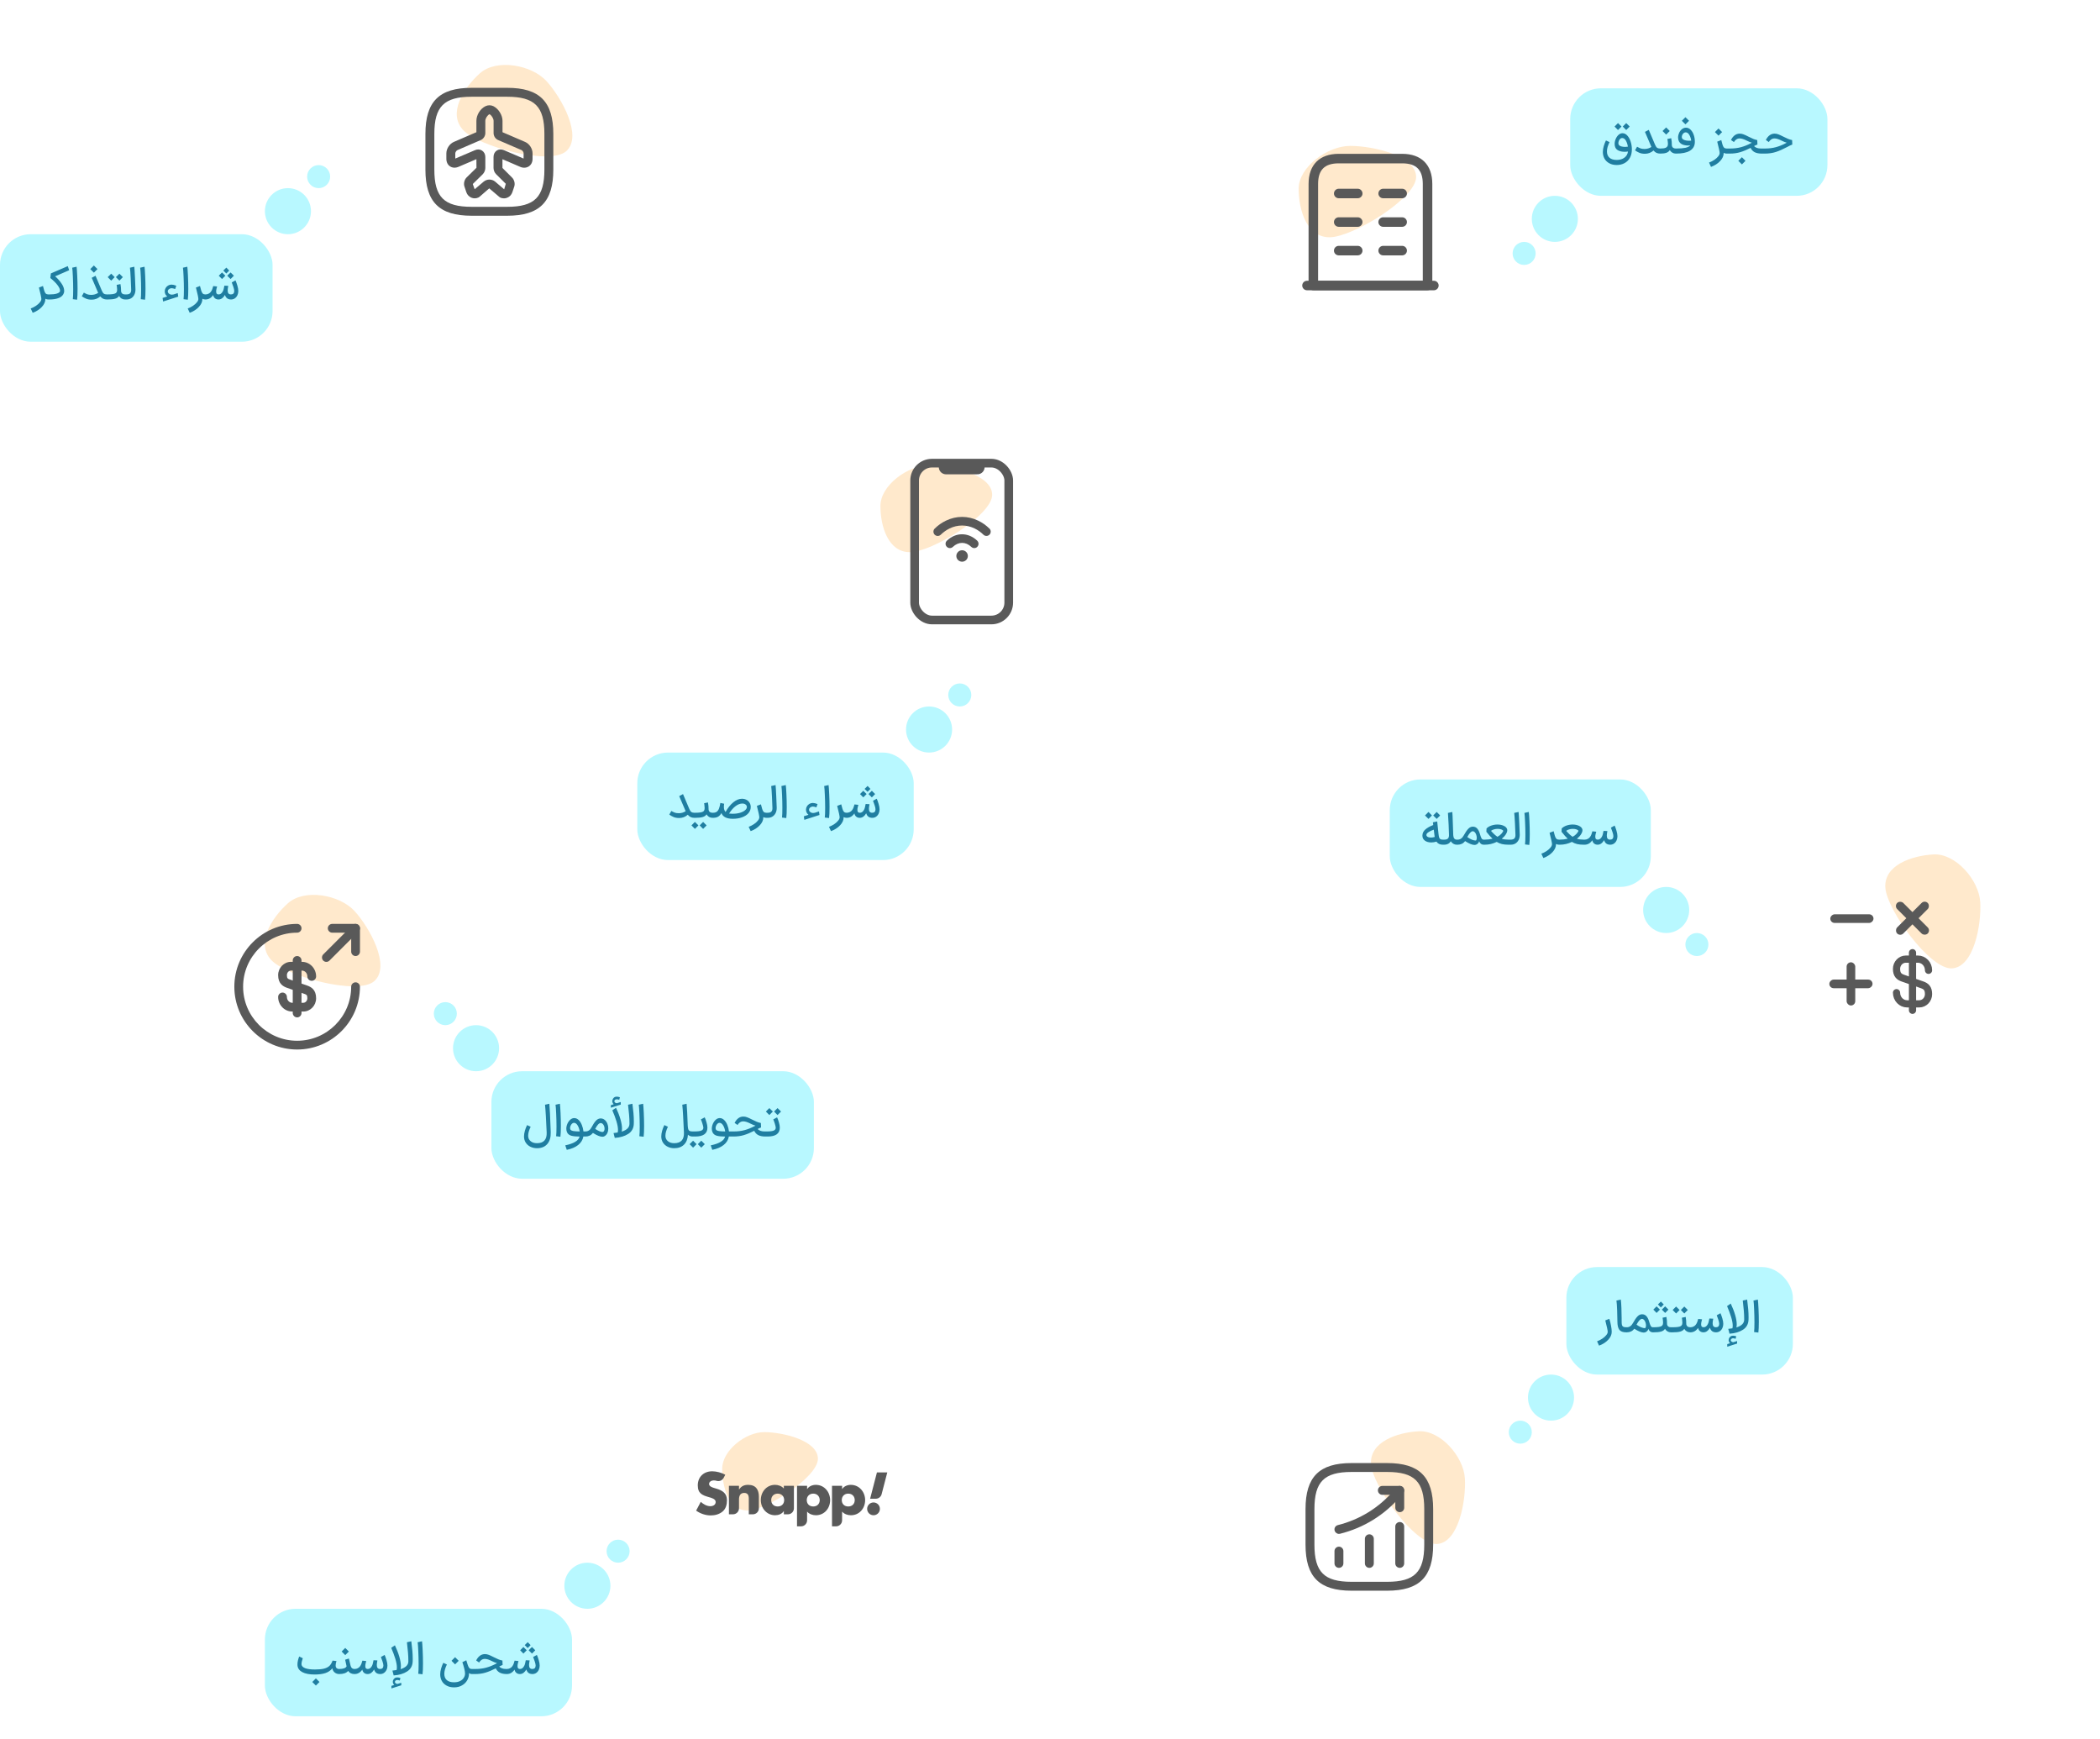 <svg width="547" height="453" viewBox="0 0 547 453" fill="none" xmlns="http://www.w3.org/2000/svg">
<g filter="url(#filter0_d_12622_112927)">
<path d="M367.358 70.345H340.914C340.371 70.345 339.922 69.895 339.922 69.353C339.922 68.811 340.371 68.361 340.914 68.361H367.358C367.9 68.361 368.35 68.811 368.35 69.353C368.35 69.895 367.9 70.345 367.358 70.345Z" fill="#595959"/>
<path d="M366.038 70.348H342.238C341.696 70.348 341.246 69.898 341.246 69.356V48.2C341.246 44.207 343.534 41.92 347.527 41.92H360.749C364.742 41.92 367.029 44.207 367.029 48.2V69.356C367.029 69.898 366.58 70.348 366.038 70.348ZM343.229 68.364H365.046V48.2C365.046 45.265 363.684 43.903 360.749 43.903H347.527C344.591 43.903 343.229 45.265 343.229 48.2V68.364Z" fill="#595959"/>
<path d="M351.493 63.073H347.527C346.985 63.073 346.535 62.624 346.535 62.081C346.535 61.539 346.985 61.09 347.527 61.09H351.493C352.036 61.09 352.485 61.539 352.485 62.081C352.485 62.624 352.036 63.073 351.493 63.073Z" fill="#595959"/>
<path d="M360.747 63.073H356.781C356.239 63.073 355.789 62.624 355.789 62.081C355.789 61.539 356.239 61.09 356.781 61.09H360.747C361.29 61.09 361.739 61.539 361.739 62.081C361.739 62.624 361.29 63.073 360.747 63.073Z" fill="#595959"/>
<path d="M351.493 57.124H347.527C346.985 57.124 346.535 56.674 346.535 56.132C346.535 55.59 346.985 55.141 347.527 55.141H351.493C352.036 55.141 352.485 55.59 352.485 56.132C352.485 56.674 352.036 57.124 351.493 57.124Z" fill="#595959"/>
<path d="M360.747 57.124H356.781C356.239 57.124 355.789 56.674 355.789 56.132C355.789 55.59 356.239 55.141 356.781 55.141H360.747C361.29 55.141 361.739 55.59 361.739 56.132C361.739 56.674 361.29 57.124 360.747 57.124Z" fill="#595959"/>
<path d="M351.493 51.175H347.527C346.985 51.175 346.535 50.725 346.535 50.183C346.535 49.641 346.985 49.191 347.527 49.191H351.493C352.036 49.191 352.485 49.641 352.485 50.183C352.485 50.725 352.036 51.175 351.493 51.175Z" fill="#595959"/>
<path d="M360.747 51.175H356.781C356.239 51.175 355.789 50.725 355.789 50.183C355.789 49.641 356.239 49.191 356.781 49.191H360.747C361.29 49.191 361.739 49.641 361.739 50.183C361.739 50.725 361.29 51.175 360.747 51.175Z" fill="#595959"/>
<rect x="319" y="21" width="68" height="68" rx="11.007" fill="white"/>
<path d="M364.334 43.834C364.334 49.428 347.717 59.532 341.787 59.532C335.857 59.532 333.734 52.466 333.734 46.873C333.734 41.279 341.226 35.732 347.155 35.732C353.085 35.732 364.334 38.241 364.334 43.834Z" fill="#FE9404" fill-opacity="0.2"/>
<path d="M368.963 73.335H335.908C335.23 73.335 334.668 72.773 334.668 72.095C334.668 71.417 335.23 70.856 335.908 70.856H368.963C369.641 70.856 370.203 71.417 370.203 72.095C370.203 72.773 369.641 73.335 368.963 73.335Z" fill="#595959"/>
<path d="M367.31 73.332H337.56C336.882 73.332 336.32 72.77 336.32 72.092V45.648C336.32 40.656 339.18 37.797 344.171 37.797H360.699C365.69 37.797 368.549 40.656 368.549 45.648V72.092C368.549 72.77 367.988 73.332 367.31 73.332ZM338.799 70.852H366.07V45.648C366.07 41.978 364.368 40.276 360.699 40.276H344.171C340.502 40.276 338.799 41.978 338.799 45.648V70.852Z" fill="#595959"/>
<path d="M349.128 64.243H344.169C343.492 64.243 342.93 63.681 342.93 63.003C342.93 62.326 343.492 61.764 344.169 61.764H349.128C349.805 61.764 350.367 62.326 350.367 63.003C350.367 63.681 349.805 64.243 349.128 64.243Z" fill="#595959"/>
<path d="M360.702 64.243H355.743C355.066 64.243 354.504 63.681 354.504 63.003C354.504 62.326 355.066 61.764 355.743 61.764H360.702C361.379 61.764 361.941 62.326 361.941 63.003C361.941 63.681 361.379 64.243 360.702 64.243Z" fill="#595959"/>
<path d="M349.128 56.805H344.169C343.492 56.805 342.93 56.243 342.93 55.566C342.93 54.888 343.492 54.326 344.169 54.326H349.128C349.805 54.326 350.367 54.888 350.367 55.566C350.367 56.243 349.805 56.805 349.128 56.805Z" fill="#595959"/>
<path d="M360.702 56.805H355.743C355.066 56.805 354.504 56.243 354.504 55.566C354.504 54.888 355.066 54.326 355.743 54.326H360.702C361.379 54.326 361.941 54.888 361.941 55.566C361.941 56.243 361.379 56.805 360.702 56.805Z" fill="#595959"/>
<path d="M349.128 49.368H344.169C343.492 49.368 342.93 48.806 342.93 48.128C342.93 47.451 343.492 46.889 344.169 46.889H349.128C349.805 46.889 350.367 47.451 350.367 48.128C350.367 48.806 349.805 49.368 349.128 49.368Z" fill="#595959"/>
<path d="M360.702 49.368H355.743C355.066 49.368 354.504 48.806 354.504 48.128C354.504 47.451 355.066 46.889 355.743 46.889H360.702C361.379 46.889 361.941 47.451 361.941 48.128C361.941 48.806 361.379 49.368 360.702 49.368Z" fill="#595959"/>
</g>
<g style="mix-blend-mode:luminosity">
<rect x="409" y="23" width="67" height="28" rx="8" fill="#B8F8FF"/>
<path d="M421.116 42.976C420.364 42.976 419.716 42.824 419.172 42.52C418.628 42.224 418.212 41.82 417.924 41.308C417.644 40.796 417.504 40.22 417.504 39.58C417.504 39.092 417.584 38.58 417.744 38.044C417.904 37.5 418.092 37.012 418.308 36.58L419.244 37.012C419.036 37.444 418.872 37.856 418.752 38.248C418.632 38.64 418.572 39.036 418.572 39.436C418.572 40.148 418.792 40.696 419.232 41.08C419.672 41.464 420.3 41.656 421.116 41.656C421.932 41.656 422.604 41.456 423.132 41.056C423.668 40.656 423.972 40.124 424.044 39.46C423.772 39.508 423.48 39.532 423.168 39.532C422.632 39.532 422.144 39.444 421.704 39.268C421.264 39.092 420.952 38.816 420.768 38.44C420.64 38.176 420.576 37.86 420.576 37.492C420.576 37.06 420.668 36.628 420.852 36.196C421.036 35.756 421.284 35.396 421.596 35.116C421.908 34.836 422.248 34.696 422.616 34.696C423.104 34.696 423.532 34.908 423.9 35.332C424.276 35.748 424.564 36.284 424.764 36.94C424.964 37.588 425.064 38.244 425.064 38.908C425.064 39.74 424.896 40.464 424.56 41.08C424.224 41.696 423.756 42.164 423.156 42.484C422.556 42.812 421.876 42.976 421.116 42.976ZM421.452 32.056L422.364 32.956L422.052 33.268C422.052 33.268 421.852 33.468 421.452 33.868L420.552 32.956L421.452 32.056ZM421.656 37.708C421.768 37.892 421.98 38.032 422.292 38.128C422.604 38.216 422.948 38.26 423.324 38.26C423.548 38.26 423.78 38.24 424.02 38.2C423.94 37.616 423.776 37.104 423.528 36.664C423.288 36.216 422.984 35.98 422.616 35.956L422.52 35.944C422.344 35.944 422.18 36.012 422.028 36.148C421.884 36.284 421.768 36.456 421.68 36.664C421.592 36.872 421.548 37.076 421.548 37.276C421.548 37.444 421.584 37.588 421.656 37.708ZM423.588 32.056L424.5 32.956L424.188 33.268C424.188 33.268 423.988 33.468 423.588 33.868L422.688 32.956L423.588 32.056ZM432.419 40C432.059 40 431.739 39.936 431.459 39.808C431.179 39.672 430.927 39.468 430.703 39.196C430.063 39.764 429.315 40.048 428.459 40.048C427.891 40.048 427.403 39.96 426.995 39.784C426.587 39.608 426.219 39.4 425.891 39.16L426.419 38.212C426.731 38.388 427.027 38.532 427.307 38.644C427.595 38.748 427.943 38.8 428.351 38.8C429.007 38.8 429.607 38.624 430.151 38.272L428.471 34.348L429.467 33.82L431.111 37.708C431.263 38.076 431.435 38.332 431.627 38.476C431.819 38.612 432.083 38.68 432.419 38.68H432.551L432.623 39.34L432.551 40H432.419ZM432.432 38.68H432.528C433.112 38.68 433.548 38.62 433.836 38.5C434.132 38.372 434.324 38.168 434.412 37.888C434.444 37.784 434.46 37.644 434.46 37.468C434.46 37.212 434.412 36.788 434.316 36.196L435.312 35.992C435.424 36.528 435.48 37.176 435.48 37.936C435.52 38.168 435.628 38.352 435.804 38.488C435.988 38.616 436.22 38.68 436.5 38.68H436.584L436.656 39.34L436.584 40H436.5C436.172 40 435.872 39.92 435.6 39.76C435.328 39.592 435.108 39.372 434.94 39.1C434.74 39.42 434.44 39.652 434.04 39.796C433.648 39.932 433.144 40 432.528 40H432.432V38.68ZM433.992 33.184L434.928 34.12L433.992 35.056L433.056 34.12L433.992 33.184ZM436.451 38.68H436.607C437.599 38.68 438.391 38.62 438.983 38.5C439.583 38.372 440.015 38.16 440.279 37.864C440.087 37.888 439.895 37.9 439.703 37.9C439.159 37.9 438.675 37.812 438.251 37.636C437.827 37.452 437.519 37.18 437.327 36.82C437.175 36.524 437.099 36.192 437.099 35.824C437.099 35.408 437.187 35.004 437.363 34.612C437.547 34.212 437.795 33.888 438.107 33.64C438.427 33.384 438.779 33.256 439.163 33.256C439.611 33.256 440.011 33.432 440.363 33.784C440.715 34.128 440.987 34.58 441.179 35.14C441.371 35.692 441.467 36.264 441.467 36.856C441.467 37.016 441.463 37.136 441.455 37.216C441.391 38.112 440.955 38.8 440.147 39.28C439.339 39.76 438.159 40 436.607 40H436.451V38.68ZM438.083 31.456C438.387 31.136 438.699 30.824 439.019 30.52L439.331 30.832C439.747 31.248 439.955 31.456 439.955 31.456L439.643 31.768C439.227 32.184 439.019 32.392 439.019 32.392L438.083 31.456ZM438.179 36.076C438.299 36.26 438.523 36.404 438.851 36.508C439.179 36.612 439.543 36.664 439.943 36.664C440.135 36.664 440.327 36.652 440.519 36.628C440.439 36.052 440.271 35.548 440.015 35.116C439.759 34.684 439.451 34.468 439.091 34.468C438.907 34.468 438.735 34.528 438.575 34.648C438.423 34.768 438.299 34.924 438.203 35.116C438.115 35.3 438.071 35.484 438.071 35.668C438.071 35.82 438.107 35.956 438.179 36.076ZM449.744 40C449.464 40 449.208 39.936 448.976 39.808V39.868C448.976 40.604 448.668 41.296 448.052 41.944C447.444 42.6 446.652 43.108 445.676 43.468L445.16 42.34C445.68 42.148 446.148 41.908 446.564 41.62C446.988 41.332 447.32 41.032 447.56 40.72C447.808 40.416 447.932 40.132 447.932 39.868C447.932 39.532 447.72 38.54 447.296 36.892L448.352 36.484C448.464 36.844 448.572 37.244 448.676 37.684C448.788 38.052 448.924 38.312 449.084 38.464C449.244 38.608 449.464 38.68 449.744 38.68H449.828L449.9 39.34L449.828 40H449.744ZM447.632 33.46L448.568 34.396L447.632 35.332L446.696 34.396L447.632 33.46ZM458.801 40C458.081 39.992 457.489 39.868 457.025 39.628C456.561 39.38 456.217 39.008 455.993 38.512C455.025 39.008 454.129 39.38 453.305 39.628C452.489 39.876 451.593 40 450.617 40H449.705V38.68H450.737C451.721 38.68 452.641 38.564 453.497 38.332C454.353 38.1 455.225 37.748 456.113 37.276L456.317 37.168C455.901 37.048 455.465 36.872 455.009 36.64C454.265 36.248 453.637 36.052 453.125 36.052C452.797 36.052 452.501 36.148 452.237 36.34C451.973 36.532 451.777 36.752 451.649 37L450.881 36.46C451.153 35.916 451.481 35.504 451.865 35.224C452.249 34.944 452.677 34.804 453.149 34.804C453.493 34.804 453.817 34.864 454.121 34.984C454.433 35.096 454.869 35.296 455.429 35.584C455.949 35.848 456.365 36.044 456.677 36.172C456.989 36.3 457.337 36.404 457.721 36.484L457.769 37.648C457.561 37.704 457.265 37.836 456.881 38.044C457.065 38.244 457.305 38.4 457.601 38.512C457.897 38.624 458.245 38.68 458.645 38.68H458.921L458.993 39.34L458.921 40H458.801ZM452.789 41.884C452.789 41.884 452.997 41.676 453.413 41.26L453.725 40.948L454.037 41.26C454.453 41.676 454.661 41.884 454.661 41.884L454.349 42.196C453.933 42.612 453.725 42.82 453.725 42.82C453.725 42.82 453.517 42.612 453.101 42.196L452.789 41.884ZM458.787 38.68H459.819C460.803 38.68 461.723 38.564 462.579 38.332C463.435 38.1 464.307 37.748 465.195 37.276L465.399 37.168C464.983 37.048 464.547 36.872 464.091 36.64C463.347 36.248 462.719 36.052 462.207 36.052C461.879 36.052 461.583 36.148 461.319 36.34C461.055 36.532 460.859 36.752 460.731 37L459.963 36.46C460.235 35.916 460.563 35.504 460.947 35.224C461.331 34.944 461.759 34.804 462.231 34.804C462.575 34.804 462.899 34.864 463.203 34.984C463.515 35.096 463.951 35.296 464.511 35.584C465.031 35.848 465.447 36.044 465.759 36.172C466.071 36.3 466.419 36.404 466.803 36.484L466.851 37.648C466.699 37.688 466.507 37.768 466.275 37.888C466.043 38 465.791 38.132 465.519 38.284C464.423 38.868 463.439 39.3 462.567 39.58C461.703 39.86 460.747 40 459.699 40H458.787V38.68Z" fill="#1F7EA1"/>
<circle cx="405" cy="57" r="6" fill="#B8F8FF"/>
<circle cx="397" cy="66" r="3" fill="#B8F8FF"/>
</g>
<g filter="url(#filter1_d_12622_112927)">
<rect x="211" y="105" width="69" height="69" rx="10.47" fill="white"/>
<path d="M254.125 126.723C254.125 132.044 238.317 141.656 232.676 141.656C227.035 141.656 225.016 134.934 225.016 129.613C225.016 124.292 232.142 119.016 237.783 119.016C243.424 119.016 254.125 121.402 254.125 126.723Z" fill="#FE9404" fill-opacity="0.2"/>
<rect x="233.93" y="118.469" width="24.51" height="40.849" rx="4.516" stroke="#595959" stroke-width="2.258"/>
<path d="M250.273 119.494H242.104" stroke="#595959" stroke-width="3.763" stroke-linecap="round"/>
<path d="M249.464 140.593C249.18 140.593 248.911 140.488 248.687 140.279C247.236 138.888 245.352 138.888 243.886 140.279C243.437 140.713 242.734 140.698 242.301 140.249C241.867 139.8 241.882 139.097 242.33 138.664C244.649 136.435 247.894 136.435 250.227 138.664C250.676 139.097 250.691 139.8 250.257 140.249C250.063 140.473 249.764 140.593 249.464 140.593Z" fill="#595959"/>
<path d="M252.632 137.423C252.348 137.423 252.064 137.318 251.855 137.109C251.152 136.421 250.359 135.867 249.522 135.464C247.428 134.462 245.139 134.462 243.061 135.464C242.223 135.867 241.445 136.421 240.727 137.109C240.294 137.543 239.576 137.543 239.142 137.094C238.708 136.645 238.723 135.942 239.157 135.509C240.039 134.641 241.027 133.953 242.088 133.445C244.795 132.143 247.787 132.143 250.479 133.445C251.541 133.953 252.528 134.641 253.41 135.509C253.859 135.942 253.859 136.645 253.425 137.094C253.216 137.303 252.931 137.423 252.632 137.423Z" fill="#595959"/>
<path d="M246.292 144.136C245.903 144.136 245.53 143.987 245.23 143.702C244.647 143.119 244.647 142.177 245.23 141.594C245.814 141.01 246.771 141.01 247.354 141.594C247.937 142.177 247.937 143.119 247.354 143.702C247.055 143.987 246.681 144.136 246.292 144.136Z" fill="#595959"/>
</g>
<g style="mix-blend-mode:luminosity">
<rect x="166" y="196" width="72" height="28" rx="8" fill="#B8F8FF"/>
<path d="M180.864 213C180.504 213 180.184 212.936 179.904 212.808C179.624 212.672 179.372 212.468 179.148 212.196C178.508 212.764 177.76 213.048 176.904 213.048C176.336 213.048 175.848 212.96 175.44 212.784C175.032 212.608 174.664 212.4 174.336 212.16L174.864 211.212C175.176 211.388 175.472 211.532 175.752 211.644C176.04 211.748 176.388 211.8 176.796 211.8C177.452 211.8 178.052 211.624 178.596 211.272L176.916 207.348L177.912 206.82L179.556 210.708C179.708 211.076 179.88 211.332 180.072 211.476C180.264 211.612 180.528 211.68 180.864 211.68H180.996L181.068 212.34L180.996 213H180.864ZM180.877 211.68H180.974C181.598 211.68 182.082 211.652 182.426 211.596C182.77 211.54 183.018 211.46 183.17 211.356C183.33 211.244 183.438 211.088 183.494 210.888C183.526 210.784 183.542 210.636 183.542 210.444C183.542 210.228 183.522 209.984 183.482 209.712C183.442 209.432 183.418 209.26 183.41 209.196L184.406 208.992C184.518 209.528 184.574 210.176 184.574 210.936C184.614 211.168 184.718 211.352 184.886 211.488C185.062 211.616 185.298 211.68 185.594 211.68H185.678L185.75 212.34L185.678 213H185.594C185.258 213 184.954 212.92 184.682 212.76C184.418 212.592 184.202 212.368 184.034 212.088C183.834 212.424 183.498 212.66 183.026 212.796C182.562 212.932 181.878 213 180.974 213H180.877V211.68ZM181.01 214.068L181.922 214.968C181.522 215.368 181.322 215.568 181.322 215.568L181.01 215.88L180.109 214.968L181.01 214.068ZM183.146 214.068L184.058 214.968C183.658 215.368 183.458 215.568 183.458 215.568L183.146 215.88L182.246 214.968L183.146 214.068ZM185.541 211.68H185.721C186.113 211.68 186.433 211.596 186.681 211.428C186.929 211.252 187.125 210.98 187.269 210.612C187.421 210.244 187.541 209.748 187.629 209.124L188.625 209.328C188.577 209.624 188.553 209.896 188.553 210.144C188.553 210.736 188.701 211.176 188.997 211.464C189.605 210.384 190.281 209.544 191.025 208.944C191.777 208.336 192.521 208.032 193.257 208.032C193.689 208.032 194.081 208.124 194.433 208.308C194.785 208.492 195.057 208.748 195.249 209.076C195.449 209.396 195.549 209.76 195.549 210.168C195.549 210.784 195.349 211.324 194.949 211.788C194.549 212.252 193.993 212.612 193.281 212.868C192.577 213.124 191.781 213.252 190.893 213.252C189.269 213.252 188.277 212.752 187.917 211.752C187.701 212.16 187.421 212.472 187.077 212.688C186.733 212.896 186.277 213 185.709 213H185.541V211.68ZM189.909 211.884C190.205 211.924 190.501 211.944 190.797 211.944C191.525 211.944 192.173 211.86 192.741 211.692C193.309 211.524 193.749 211.304 194.061 211.032C194.381 210.76 194.541 210.476 194.541 210.18C194.541 209.924 194.433 209.712 194.217 209.544C194.009 209.368 193.721 209.28 193.353 209.28C192.777 209.28 192.189 209.508 191.589 209.964C190.989 210.412 190.429 211.052 189.909 211.884ZM199.596 213C199.316 213 199.06 212.936 198.828 212.808V212.868C198.828 213.604 198.52 214.296 197.904 214.944C197.296 215.6 196.504 216.108 195.528 216.468L195.012 215.34C195.532 215.148 196 214.908 196.416 214.62C196.84 214.332 197.172 214.032 197.412 213.72C197.66 213.416 197.784 213.132 197.784 212.868C197.784 212.532 197.572 211.54 197.148 209.892L198.204 209.484C198.316 209.844 198.424 210.244 198.528 210.684C198.64 211.052 198.776 211.312 198.936 211.464C199.096 211.608 199.316 211.68 199.596 211.68H199.68L199.752 212.34L199.68 213H199.596ZM199.557 211.68H199.941C200.389 211.68 200.709 211.584 200.901 211.392C201.101 211.2 201.201 210.9 201.201 210.492C201.201 210.028 201.161 209.056 201.081 207.576C201.009 206.088 200.941 205.136 200.877 204.72L202.017 204.468C202.065 204.884 202.125 205.86 202.197 207.396C202.277 208.924 202.317 209.928 202.317 210.408C202.317 210.912 202.221 211.36 202.029 211.752C201.837 212.144 201.561 212.452 201.201 212.676C200.849 212.892 200.437 213 199.965 213H199.557V211.68ZM203.693 212.928C203.757 212.448 203.789 211.608 203.789 210.408C203.789 209.312 203.761 208.188 203.705 207.036C203.657 205.876 203.601 205.104 203.537 204.72L204.677 204.468C204.733 204.868 204.789 205.656 204.845 206.832C204.901 208.008 204.929 209.144 204.929 210.24C204.929 211.488 204.889 212.428 204.809 213.06L203.693 212.928ZM209.378 212.604L210.59 212.208C210.39 212.048 210.23 211.856 210.11 211.632C209.998 211.4 209.942 211.148 209.942 210.876C209.942 210.572 210.018 210.288 210.17 210.024C210.33 209.752 210.542 209.536 210.806 209.376C211.078 209.216 211.37 209.132 211.682 209.124C212.034 209.124 212.458 209.22 212.954 209.412L212.654 210.276C212.262 210.132 211.946 210.06 211.706 210.06C211.442 210.068 211.214 210.156 211.022 210.324C210.83 210.484 210.734 210.676 210.734 210.9C210.734 211.116 210.838 211.312 211.046 211.488C211.262 211.656 211.522 211.74 211.826 211.74C211.962 211.74 212.082 211.724 212.186 211.692V211.704L213.326 211.332L213.458 212.256L209.51 213.528L209.378 212.604ZM214.838 212.928C214.902 212.448 214.934 211.608 214.934 210.408C214.934 209.312 214.906 208.188 214.85 207.036C214.802 205.876 214.746 205.104 214.682 204.72L215.822 204.468C215.878 204.868 215.934 205.656 215.99 206.832C216.046 208.008 216.074 209.144 216.074 210.24C216.074 211.488 216.034 212.428 215.954 213.06L214.838 212.928ZM220.514 213C220.234 213 219.978 212.936 219.746 212.808V212.868C219.746 213.604 219.438 214.296 218.822 214.944C218.214 215.6 217.422 216.108 216.446 216.468L215.93 215.34C216.45 215.148 216.918 214.908 217.334 214.62C217.758 214.332 218.09 214.032 218.33 213.72C218.578 213.416 218.702 213.132 218.702 212.868C218.702 212.532 218.49 211.54 218.066 209.892L219.122 209.484C219.234 209.844 219.342 210.244 219.446 210.684C219.558 211.052 219.694 211.312 219.854 211.464C220.014 211.608 220.234 211.68 220.514 211.68H220.598L220.67 212.34L220.598 213H220.514ZM227.171 213C226.771 212.992 226.439 212.888 226.175 212.688C225.919 212.48 225.735 212.188 225.623 211.812C225.431 212.172 225.191 212.46 224.903 212.676C224.623 212.884 224.315 212.992 223.979 213H223.931C223.571 213 223.267 212.896 223.019 212.688C222.771 212.48 222.615 212.2 222.551 211.848C222.023 212.616 221.355 213 220.547 213H220.499L220.427 212.34L220.499 211.68H220.559C220.847 211.68 221.115 211.616 221.363 211.488C221.619 211.36 221.815 211.196 221.951 210.996C222.111 210.788 222.235 210.56 222.323 210.312C222.419 210.064 222.503 209.796 222.575 209.508L223.583 209.616C223.575 209.656 223.531 209.82 223.451 210.108C223.371 210.396 223.331 210.668 223.331 210.924C223.331 211.172 223.379 211.36 223.475 211.488C223.579 211.616 223.739 211.68 223.955 211.68H223.979C224.419 211.68 224.779 211.42 225.059 210.9C225.163 210.708 225.243 210.492 225.299 210.252C225.363 210.004 225.423 209.72 225.479 209.4L226.487 209.448C226.383 209.992 226.331 210.388 226.331 210.636C226.331 210.98 226.399 211.24 226.535 211.416C226.679 211.592 226.899 211.68 227.195 211.68C227.475 211.68 227.687 211.604 227.831 211.452C227.975 211.292 228.047 211.068 228.047 210.78C228.047 210.524 227.967 210.16 227.807 209.688C227.655 209.208 227.519 208.832 227.399 208.56L228.371 208.02C228.531 208.364 228.691 208.808 228.851 209.352C229.019 209.896 229.103 210.38 229.103 210.804C229.103 211.204 229.023 211.572 228.863 211.908C228.703 212.244 228.479 212.512 228.191 212.712C227.903 212.904 227.579 213 227.219 213H227.171ZM224.015 206.808C224.015 206.808 224.207 206.616 224.591 206.232L224.867 205.956L225.731 206.808L224.867 207.672L224.015 206.808ZM225.983 204.696L226.739 205.464L225.983 206.232L225.203 205.464L225.983 204.696ZM226.223 206.808C226.455 206.576 226.571 206.46 226.571 206.46L227.099 205.956L227.951 206.808L227.099 207.672L226.223 206.808Z" fill="#1F7EA1"/>
<circle cx="6" cy="6" r="6" transform="matrix(-1 0 0 1 248 184)" fill="#B8F8FF"/>
<circle cx="3" cy="3" r="3" transform="matrix(-1 0 0 1 253 178)" fill="#B8F8FF"/>
</g>
<g filter="url(#filter2_d_12622_112927)">
<rect x="319" y="361" width="68" height="68" rx="10.319" fill="white"/>
<path d="M370.032 400.002C364.353 400.323 353.188 384.864 352.865 379.141C352.542 373.417 359.6 370.963 365.279 370.643C370.958 370.322 376.998 377.234 377.321 382.957C377.645 388.68 375.711 399.681 370.032 400.002Z" fill="#FE9404" fill-opacity="0.2"/>
<path d="M344.511 406.215C343.877 406.215 343.352 405.69 343.352 405.056V401.855C343.352 401.221 343.877 400.695 344.511 400.695C345.145 400.695 345.671 401.221 345.671 401.855V405.056C345.671 405.705 345.145 406.215 344.511 406.215Z" fill="#595959"/>
<path d="M352.433 406.217C351.799 406.217 351.273 405.691 351.273 405.057V398.64C351.273 398.006 351.799 397.48 352.433 397.48C353.067 397.48 353.593 398.006 353.593 398.64V405.057C353.593 405.707 353.067 406.217 352.433 406.217Z" fill="#595959"/>
<path d="M360.347 406.216C359.713 406.216 359.188 405.691 359.188 405.057V395.439C359.188 394.805 359.713 394.279 360.347 394.279C360.981 394.279 361.507 394.805 361.507 395.439V405.057C361.507 405.706 360.997 406.216 360.347 406.216Z" fill="#595959"/>
<path d="M344.511 397.37C343.986 397.37 343.522 397.015 343.383 396.489C343.228 395.871 343.599 395.237 344.233 395.082C349.923 393.659 354.933 390.551 358.752 386.114L359.464 385.279C359.881 384.799 360.608 384.738 361.103 385.155C361.582 385.572 361.644 386.299 361.226 386.794L360.515 387.629C356.387 392.453 350.944 395.809 344.79 397.339C344.697 397.37 344.604 397.37 344.511 397.37Z" fill="#595959"/>
<path d="M360.35 391.711C359.716 391.711 359.191 391.186 359.191 390.552V387.196H355.82C355.186 387.196 354.66 386.671 354.66 386.037C354.66 385.403 355.186 384.877 355.82 384.877H360.35C360.984 384.877 361.51 385.403 361.51 386.037V390.567C361.51 391.201 361 391.711 360.35 391.711Z" fill="#595959"/>
<path d="M357.07 412.168H347.792C339.396 412.168 335.809 408.581 335.809 400.185V390.907C335.809 382.511 339.396 378.924 347.792 378.924H357.07C365.466 378.924 369.053 382.511 369.053 390.907V400.185C369.053 408.581 365.466 412.168 357.07 412.168ZM347.792 381.243C340.664 381.243 338.128 383.779 338.128 390.907V400.185C338.128 407.313 340.664 409.849 347.792 409.849H357.07C364.198 409.849 366.734 407.313 366.734 400.185V390.907C366.734 383.779 364.198 381.243 357.07 381.243H347.792Z" fill="#595959"/>
</g>
<g style="mix-blend-mode:luminosity">
<rect x="408" y="330" width="59" height="28" rx="8" fill="#B8F8FF"/>
<path d="M416 349.34C416.52 349.148 416.988 348.908 417.404 348.62C417.828 348.332 418.16 348.032 418.4 347.72C418.648 347.416 418.772 347.132 418.772 346.868C418.772 346.532 418.56 345.54 418.136 343.892L419.192 343.484C419.376 344.052 419.524 344.652 419.636 345.284C419.756 345.908 419.816 346.436 419.816 346.868C419.816 347.604 419.508 348.296 418.892 348.944C418.284 349.6 417.492 350.108 416.516 350.468L416 349.34ZM423.589 347C422.741 347 422.145 346.78 421.801 346.34C421.465 345.892 421.297 345.184 421.297 344.216C421.297 343.336 421.273 342.336 421.225 341.216C421.185 340.088 421.125 339.256 421.045 338.72L422.185 338.468C422.249 338.924 422.301 339.652 422.341 340.652C422.381 341.644 422.401 342.568 422.401 343.424V343.952C422.393 344.432 422.413 344.788 422.461 345.02C422.509 345.252 422.617 345.42 422.785 345.524C422.953 345.628 423.221 345.68 423.589 345.68H423.649L423.721 346.34L423.649 347H423.589ZM423.534 345.68H423.774C424.43 345.68 424.958 345.308 425.358 344.564C425.758 343.836 426.138 343.276 426.498 342.884C426.866 342.492 427.27 342.296 427.71 342.296C428.19 342.296 428.574 342.464 428.862 342.8C429.158 343.136 429.39 343.6 429.558 344.192C429.71 344.736 429.85 345.12 429.978 345.344C430.114 345.568 430.298 345.68 430.53 345.68H430.65L430.722 346.34L430.65 347H430.53C429.978 347 429.586 346.696 429.354 346.088C429.33 346.264 429.254 346.428 429.126 346.58C428.998 346.724 428.854 346.84 428.694 346.928C428.534 347.016 428.35 347.06 428.142 347.06C427.55 347.06 426.738 346.728 425.706 346.064C425.466 346.376 425.178 346.612 424.842 346.772C424.506 346.924 424.142 347 423.75 347H423.534V345.68ZM426.27 345.008C426.702 345.312 427.106 345.54 427.482 345.692C427.866 345.836 428.17 345.908 428.394 345.908C428.45 345.908 428.51 345.9 428.574 345.884C428.686 345.724 428.742 345.504 428.742 345.224C428.742 344.96 428.698 344.696 428.61 344.432C428.522 344.16 428.398 343.936 428.238 343.76C428.078 343.584 427.894 343.496 427.686 343.496C427.278 343.496 426.806 344 426.27 345.008ZM430.53 345.68H430.626C431.25 345.68 431.734 345.652 432.078 345.596C432.422 345.54 432.67 345.46 432.822 345.356C432.982 345.244 433.09 345.088 433.146 344.888C433.178 344.784 433.194 344.636 433.194 344.444C433.194 344.228 433.174 343.984 433.134 343.712C433.094 343.432 433.07 343.26 433.062 343.196L434.058 342.992C434.17 343.528 434.226 344.176 434.226 344.936C434.266 345.168 434.37 345.352 434.538 345.488C434.714 345.616 434.95 345.68 435.246 345.68H435.33L435.402 346.34L435.33 347H435.246C434.91 347 434.606 346.92 434.334 346.76C434.07 346.592 433.854 346.368 433.686 346.088C433.486 346.424 433.15 346.66 432.678 346.796C432.214 346.932 431.53 347 430.626 347H430.53V345.68ZM430.926 340.808C431.31 340.424 431.502 340.232 431.502 340.232L432.366 341.084C432.366 341.084 432.174 341.276 431.79 341.66L431.502 341.948L431.142 341.576C430.974 341.416 430.81 341.252 430.65 341.084L430.926 340.808ZM432.618 338.984L433.374 339.74L432.618 340.52L431.85 339.74L432.618 338.984ZM433.734 340.232C434.014 340.52 434.298 340.804 434.586 341.084L433.734 341.948C433.438 341.668 433.15 341.38 432.87 341.084L433.734 340.232ZM435.17 346.34L435.242 345.68H435.65C436.274 345.68 436.758 345.652 437.102 345.596C437.446 345.54 437.694 345.46 437.846 345.356C438.006 345.244 438.114 345.088 438.17 344.888C438.202 344.784 438.218 344.644 438.218 344.468C438.218 344.26 438.198 344.012 438.158 343.724C438.118 343.436 438.094 343.26 438.086 343.196L439.082 342.992C439.186 343.528 439.238 344.176 439.238 344.936C439.342 345.432 439.686 345.68 440.27 345.68H440.354L440.426 346.34L440.354 347H440.27C439.934 347 439.63 346.92 439.358 346.76C439.086 346.592 438.87 346.368 438.71 346.088C438.502 346.424 438.162 346.66 437.69 346.796C437.226 346.932 436.546 347 435.65 347H435.242L435.17 346.34ZM436.586 340.28L437.498 341.18L437.186 341.492C437.186 341.492 436.986 341.692 436.586 342.092L435.686 341.18L436.586 340.28ZM438.722 340.28L439.634 341.18L439.322 341.492C439.322 341.492 439.122 341.692 438.722 342.092L437.822 341.18L438.722 340.28ZM446.941 347C446.541 346.992 446.209 346.888 445.945 346.688C445.689 346.48 445.505 346.188 445.393 345.812C445.201 346.172 444.961 346.46 444.673 346.676C444.393 346.884 444.085 346.992 443.749 347H443.701C443.341 347 443.037 346.896 442.789 346.688C442.541 346.48 442.385 346.2 442.321 345.848C441.793 346.616 441.125 347 440.317 347H440.269L440.197 346.34L440.269 345.68H440.329C440.617 345.68 440.885 345.616 441.133 345.488C441.389 345.36 441.585 345.196 441.721 344.996C441.881 344.788 442.005 344.56 442.093 344.312C442.189 344.064 442.273 343.796 442.345 343.508L443.353 343.616C443.345 343.656 443.301 343.82 443.221 344.108C443.141 344.396 443.101 344.668 443.101 344.924C443.101 345.172 443.149 345.36 443.245 345.488C443.349 345.616 443.509 345.68 443.725 345.68H443.749C444.189 345.68 444.549 345.42 444.829 344.9C444.933 344.708 445.013 344.492 445.069 344.252C445.133 344.004 445.193 343.72 445.249 343.4L446.257 343.448C446.153 343.992 446.101 344.388 446.101 344.636C446.101 344.98 446.169 345.24 446.305 345.416C446.449 345.592 446.669 345.68 446.965 345.68C447.245 345.68 447.457 345.604 447.601 345.452C447.745 345.292 447.817 345.068 447.817 344.78C447.817 344.524 447.737 344.16 447.577 343.688C447.425 343.208 447.289 342.832 447.169 342.56L448.141 342.02C448.301 342.364 448.461 342.808 448.621 343.352C448.789 343.896 448.873 344.38 448.873 344.804C448.873 345.204 448.793 345.572 448.633 345.908C448.473 346.244 448.249 346.512 447.961 346.712C447.673 346.904 447.349 347 446.989 347H446.941ZM455.089 338.468C455.209 339.404 455.301 340.232 455.365 340.952C455.429 341.664 455.461 342.376 455.461 343.088L455.449 343.676C455.417 344.836 454.937 345.716 454.009 346.316C453.089 346.916 451.917 347.264 450.493 347.36L450.169 346.1C450.545 346.06 450.905 346.012 451.249 345.956C451.305 345.78 451.333 345.552 451.333 345.272C451.333 344.672 451.197 343.924 450.925 343.028C450.653 342.132 450.297 341.18 449.857 340.172L450.817 339.512C451.313 340.56 451.697 341.556 451.969 342.5C452.241 343.436 452.377 344.248 452.377 344.936C452.377 345.184 452.349 345.448 452.293 345.728C453.645 345.312 454.321 344.628 454.321 343.676C454.321 342.876 454.289 342.112 454.225 341.384C454.169 340.648 454.077 339.76 453.949 338.72L455.089 338.468ZM449.905 350.072L450.637 349.844C450.461 349.676 450.349 349.488 450.301 349.28C450.277 349.2 450.265 349.116 450.265 349.028C450.265 348.772 450.345 348.536 450.505 348.32C450.673 348.104 450.881 347.968 451.129 347.912C451.241 347.888 451.349 347.876 451.453 347.876C451.677 347.876 451.945 347.928 452.257 348.032L452.077 348.692C451.837 348.596 451.625 348.548 451.441 348.548C451.257 348.548 451.105 348.6 450.985 348.704C450.873 348.808 450.817 348.928 450.817 349.064C450.817 349.168 450.877 349.276 450.997 349.388C451.125 349.508 451.293 349.568 451.501 349.568L452.473 349.268V349.928L449.905 350.744V350.072ZM456.896 346.928C456.96 346.448 456.992 345.608 456.992 344.408C456.992 343.312 456.964 342.188 456.908 341.036C456.86 339.876 456.804 339.104 456.74 338.72L457.88 338.468C457.936 338.868 457.992 339.656 458.048 340.832C458.104 342.008 458.132 343.144 458.132 344.24C458.132 345.488 458.092 346.428 458.012 347.06L456.896 346.928Z" fill="#1F7EA1"/>
<circle cx="404" cy="364" r="6" fill="#B8F8FF"/>
<circle cx="396" cy="373" r="3" fill="#B8F8FF"/>
</g>
<rect x="94" y="5" width="68" height="68" rx="10.319" fill="white"/>
<path d="M147.52 39.348C143.224 43.235 124.485 38.124 120.567 33.795C116.65 29.465 120.675 23.004 124.971 19.117C129.267 15.23 138.476 16.845 142.394 21.174C146.311 25.504 151.816 35.461 147.52 39.348Z" fill="#FE9404" fill-opacity="0.2"/>
<path d="M131.28 51.663C130.924 51.663 130.567 51.586 130.242 51.416C130.164 51.369 130.087 51.323 130.025 51.261L127.437 49.06L124.896 51.261C124.819 51.323 124.741 51.369 124.664 51.416C124.06 51.71 123.378 51.741 122.773 51.477C122.154 51.214 121.689 50.703 121.472 50.068L120.976 48.58C120.713 47.805 120.945 46.829 121.518 46.24L124.106 43.699L124.09 41.452L119.427 43.451C118.652 43.777 117.846 43.746 117.226 43.327C116.622 42.94 116.266 42.212 116.266 41.375V39.934C116.266 38.725 117.102 37.439 118.218 36.959L124.09 34.433V31.474C124.09 29.955 125.098 28.313 126.446 27.662C127.112 27.337 127.871 27.337 128.537 27.662C129.886 28.359 130.893 30.002 130.893 31.474V34.433L136.765 36.959C137.881 37.424 138.718 38.71 138.718 39.934V41.375C138.718 42.212 138.361 42.94 137.726 43.343C137.091 43.746 136.3 43.792 135.526 43.467L130.877 41.468V43.746L133.403 46.271C133.976 46.845 134.209 47.836 133.945 48.611L133.449 50.083C133.232 50.718 132.768 51.23 132.148 51.477C131.869 51.602 131.574 51.663 131.28 51.663ZM127.468 46.767C127.995 46.767 128.507 46.938 128.925 47.263L131.327 49.308L131.745 47.867L129.219 45.357C128.816 44.97 128.553 44.319 128.553 43.746V40.879C128.553 40.182 128.847 39.578 129.374 39.221C129.901 38.865 130.583 38.818 131.234 39.097L136.378 41.297L136.393 39.934C136.393 39.639 136.114 39.206 135.851 39.097L129.731 36.463C129.064 36.184 128.568 35.44 128.568 34.681V31.474C128.568 30.869 128.042 30.017 127.499 29.738C126.942 30.017 126.415 30.854 126.415 31.474V34.681C126.415 35.409 125.934 36.169 125.253 36.463L119.148 39.097C118.884 39.206 118.59 39.655 118.59 39.934V41.297L123.719 39.113C124.354 38.834 125.02 38.865 125.563 39.221C126.105 39.578 126.415 40.182 126.415 40.895V43.761C126.415 44.319 126.151 44.97 125.748 45.373L123.145 47.929L123.641 49.293L125.981 47.309C126.415 46.953 126.942 46.767 127.468 46.767ZM130.645 34.325L130.66 34.34C130.66 34.325 130.645 34.325 130.645 34.325Z" fill="#595959"/>
<path d="M132.118 56.187H122.821C114.407 56.187 110.812 52.592 110.812 44.178V34.882C110.812 26.468 114.407 22.873 122.821 22.873H132.118C140.532 22.873 144.126 26.468 144.126 34.882V44.178C144.126 52.592 140.532 56.187 132.118 56.187ZM122.821 25.197C115.678 25.197 113.137 27.738 113.137 34.882V44.178C113.137 51.322 115.678 53.863 122.821 53.863H132.118C139.261 53.863 141.802 51.322 141.802 44.178V34.882C141.802 27.738 139.261 25.197 132.118 25.197H122.821Z" fill="#595959"/>
<g style="mix-blend-mode:luminosity">
<rect y="61" width="71" height="28" rx="8" fill="#B8F8FF"/>
<path d="M12.584 78C12.304 78 12.048 77.936 11.816 77.808V77.868C11.816 78.604 11.508 79.296 10.892 79.944C10.284 80.6 9.492 81.108 8.516 81.468L8 80.34C8.52 80.148 8.988 79.908 9.404 79.62C9.828 79.332 10.16 79.032 10.4 78.72C10.648 78.416 10.772 78.132 10.772 77.868C10.772 77.532 10.56 76.54 10.136 74.892L11.192 74.484C11.304 74.844 11.412 75.244 11.516 75.684C11.628 76.052 11.764 76.312 11.924 76.464C12.084 76.608 12.304 76.68 12.584 76.68H12.668L12.74 77.34L12.668 78H12.584ZM12.546 76.68H12.882C13.642 76.68 14.254 76.616 14.717 76.488C15.19 76.352 15.489 76.16 15.617 75.912C15.633 75.832 15.642 75.768 15.642 75.72C15.642 75.32 15.421 74.832 14.982 74.256C14.541 73.672 13.918 73.056 13.11 72.408L13.254 71.208L17.657 69.312L18.017 70.38L14.357 71.964C14.941 72.46 15.482 73.06 15.977 73.764C16.474 74.468 16.721 75.132 16.721 75.756C16.721 75.956 16.694 76.14 16.637 76.308C16.453 76.876 16.034 77.3 15.377 77.58C14.729 77.86 13.898 78 12.882 78H12.546V76.68ZM18.966 77.928C19.03 77.448 19.062 76.608 19.062 75.408C19.062 74.312 19.034 73.188 18.978 72.036C18.93 70.876 18.874 70.104 18.81 69.72L19.95 69.468C20.006 69.868 20.062 70.656 20.118 71.832C20.174 73.008 20.202 74.144 20.202 75.24C20.202 76.488 20.162 77.428 20.082 78.06L18.966 77.928ZM27.837 78C27.477 78 27.157 77.936 26.877 77.808C26.597 77.672 26.345 77.468 26.121 77.196C25.481 77.764 24.733 78.048 23.877 78.048C23.309 78.048 22.821 77.96 22.413 77.784C22.005 77.608 21.637 77.4 21.309 77.16L21.837 76.212C22.149 76.388 22.445 76.532 22.725 76.644C23.013 76.748 23.361 76.8 23.769 76.8C24.425 76.8 25.025 76.624 25.569 76.272L23.889 72.348L24.885 71.82L26.529 75.708C26.681 76.076 26.853 76.332 27.045 76.476C27.237 76.612 27.501 76.68 27.837 76.68H27.969L28.041 77.34L27.969 78H27.837ZM23.517 70.08C23.517 70.08 23.725 69.872 24.141 69.456L24.453 69.144C24.453 69.144 24.661 69.352 25.077 69.768L25.389 70.08C25.085 70.4 24.773 70.712 24.453 71.016L23.517 70.08ZM27.85 76.68H27.946C28.57 76.68 29.054 76.652 29.398 76.596C29.742 76.54 29.99 76.46 30.142 76.356C30.302 76.244 30.41 76.088 30.466 75.888C30.498 75.784 30.514 75.636 30.514 75.444C30.514 75.228 30.494 74.984 30.454 74.712C30.414 74.432 30.39 74.26 30.382 74.196L31.378 73.992C31.49 74.528 31.546 75.176 31.546 75.936C31.586 76.168 31.69 76.352 31.858 76.488C32.034 76.616 32.27 76.68 32.566 76.68H32.65L32.722 77.34L32.65 78H32.566C32.23 78 31.926 77.92 31.654 77.76C31.39 77.592 31.174 77.368 31.006 77.088C30.806 77.424 30.47 77.66 29.998 77.796C29.534 77.932 28.85 78 27.946 78H27.85V76.68ZM28.966 71.28L29.866 72.18L28.966 73.092L28.054 72.18L28.966 71.28ZM31.102 71.28L32.002 72.18L31.102 73.092L30.19 72.18L31.102 71.28ZM32.526 76.68H32.91C33.358 76.68 33.678 76.584 33.87 76.392C34.07 76.2 34.17 75.9 34.17 75.492C34.17 75.028 34.13 74.056 34.05 72.576C33.978 71.088 33.91 70.136 33.846 69.72L34.986 69.468C35.034 69.884 35.094 70.86 35.166 72.396C35.246 73.924 35.286 74.928 35.286 75.408C35.286 75.912 35.19 76.36 34.998 76.752C34.806 77.144 34.53 77.452 34.17 77.676C33.818 77.892 33.406 78 32.934 78H32.526V76.68ZM36.662 77.928C36.726 77.448 36.758 76.608 36.758 75.408C36.758 74.312 36.73 73.188 36.674 72.036C36.626 70.876 36.57 70.104 36.506 69.72L37.646 69.468C37.702 69.868 37.758 70.656 37.814 71.832C37.87 73.008 37.898 74.144 37.898 75.24C37.898 76.488 37.858 77.428 37.778 78.06L36.662 77.928ZM42.347 77.604L43.559 77.208C43.359 77.048 43.199 76.856 43.079 76.632C42.967 76.4 42.911 76.148 42.911 75.876C42.911 75.572 42.987 75.288 43.139 75.024C43.299 74.752 43.511 74.536 43.775 74.376C44.047 74.216 44.339 74.132 44.651 74.124C45.003 74.124 45.427 74.22 45.923 74.412L45.623 75.276C45.231 75.132 44.915 75.06 44.675 75.06C44.411 75.068 44.183 75.156 43.991 75.324C43.799 75.484 43.703 75.676 43.703 75.9C43.703 76.116 43.807 76.312 44.015 76.488C44.231 76.656 44.491 76.74 44.795 76.74C44.931 76.74 45.051 76.724 45.155 76.692V76.704L46.295 76.332L46.427 77.256L42.479 78.528L42.347 77.604ZM47.806 77.928C47.87 77.448 47.902 76.608 47.902 75.408C47.902 74.312 47.874 73.188 47.818 72.036C47.77 70.876 47.714 70.104 47.65 69.72L48.79 69.468C48.846 69.868 48.902 70.656 48.958 71.832C49.014 73.008 49.042 74.144 49.042 75.24C49.042 76.488 49.002 77.428 48.922 78.06L47.806 77.928ZM53.482 78C53.202 78 52.946 77.936 52.714 77.808V77.868C52.714 78.604 52.406 79.296 51.79 79.944C51.182 80.6 50.39 81.108 49.414 81.468L48.898 80.34C49.418 80.148 49.886 79.908 50.302 79.62C50.726 79.332 51.058 79.032 51.298 78.72C51.546 78.416 51.67 78.132 51.67 77.868C51.67 77.532 51.458 76.54 51.034 74.892L52.09 74.484C52.202 74.844 52.31 75.244 52.414 75.684C52.526 76.052 52.662 76.312 52.822 76.464C52.982 76.608 53.202 76.68 53.482 76.68H53.566L53.638 77.34L53.566 78H53.482ZM60.14 78C59.74 77.992 59.408 77.888 59.144 77.688C58.888 77.48 58.704 77.188 58.592 76.812C58.4 77.172 58.16 77.46 57.872 77.676C57.592 77.884 57.284 77.992 56.948 78H56.9C56.54 78 56.236 77.896 55.988 77.688C55.74 77.48 55.584 77.2 55.52 76.848C54.992 77.616 54.324 78 53.516 78H53.468L53.396 77.34L53.468 76.68H53.528C53.816 76.68 54.084 76.616 54.332 76.488C54.588 76.36 54.784 76.196 54.92 75.996C55.08 75.788 55.204 75.56 55.292 75.312C55.388 75.064 55.472 74.796 55.544 74.508L56.552 74.616C56.544 74.656 56.5 74.82 56.42 75.108C56.34 75.396 56.3 75.668 56.3 75.924C56.3 76.172 56.348 76.36 56.444 76.488C56.548 76.616 56.708 76.68 56.924 76.68H56.948C57.388 76.68 57.748 76.42 58.028 75.9C58.132 75.708 58.212 75.492 58.268 75.252C58.332 75.004 58.392 74.72 58.448 74.4L59.456 74.448C59.352 74.992 59.3 75.388 59.3 75.636C59.3 75.98 59.368 76.24 59.504 76.416C59.648 76.592 59.868 76.68 60.164 76.68C60.444 76.68 60.656 76.604 60.8 76.452C60.944 76.292 61.016 76.068 61.016 75.78C61.016 75.524 60.936 75.16 60.776 74.688C60.624 74.208 60.488 73.832 60.368 73.56L61.34 73.02C61.5 73.364 61.66 73.808 61.82 74.352C61.988 74.896 62.072 75.38 62.072 75.804C62.072 76.204 61.992 76.572 61.832 76.908C61.672 77.244 61.448 77.512 61.16 77.712C60.872 77.904 60.548 78 60.188 78H60.14ZM56.984 71.808C56.984 71.808 57.176 71.616 57.56 71.232L57.836 70.956L58.7 71.808L57.836 72.672L56.984 71.808ZM58.952 69.696L59.708 70.464L58.952 71.232L58.172 70.464L58.952 69.696ZM59.192 71.808C59.424 71.576 59.54 71.46 59.54 71.46L60.068 70.956L60.92 71.808L60.068 72.672L59.192 71.808Z" fill="#1F7EA1"/>
<circle cx="6" cy="6" r="6" transform="matrix(-1 0 0 1 81 49)" fill="#B8F8FF"/>
<circle cx="3" cy="3" r="3" transform="matrix(-1 0 0 1 86 43)" fill="#B8F8FF"/>
</g>
<g filter="url(#filter3_d_12622_112927)">
<rect x="40" y="220" width="68" height="68" rx="10.319" fill="white"/>
<path d="M93.274 253.375C88.978 257.262 70.239 252.152 66.321 247.822C62.404 243.492 66.429 237.032 70.725 233.144C75.021 229.257 84.23 230.872 88.148 235.202C92.065 239.531 97.57 249.488 93.274 253.375Z" fill="#FE9404" fill-opacity="0.2"/>
<path d="M74.743 261.33H71.882C69.858 261.33 68.199 259.626 68.199 257.526C68.199 256.902 68.717 256.385 69.341 256.385C69.964 256.385 70.482 256.902 70.482 257.526C70.482 258.363 71.106 259.048 71.882 259.048H74.743C75.336 259.048 75.808 258.515 75.808 257.861C75.808 257.039 75.579 256.918 75.062 256.735L70.482 255.137C69.508 254.787 68.199 254.087 68.199 251.85C68.199 249.948 69.706 248.381 71.547 248.381H74.408C76.432 248.381 78.09 250.085 78.09 252.185C78.09 252.809 77.573 253.326 76.949 253.326C76.325 253.326 75.808 252.809 75.808 252.185C75.808 251.348 75.184 250.663 74.408 250.663H71.547C70.954 250.663 70.482 251.196 70.482 251.85C70.482 252.672 70.71 252.794 71.227 252.976L75.808 254.574C76.782 254.924 78.09 255.624 78.09 257.861C78.09 259.778 76.584 261.33 74.743 261.33Z" fill="#595959"/>
<path d="M73.145 262.851C72.521 262.851 72.004 262.333 72.004 261.71V248.014C72.004 247.39 72.521 246.873 73.145 246.873C73.769 246.873 74.286 247.39 74.286 248.014V261.71C74.286 262.333 73.769 262.851 73.145 262.851Z" fill="#595959"/>
<path d="M73.147 271.218C64.124 271.218 56.789 263.884 56.789 254.86C56.789 245.837 64.124 238.502 73.147 238.502C73.771 238.502 74.288 239.019 74.288 239.643C74.288 240.267 73.771 240.784 73.147 240.784C65.387 240.784 59.072 247.1 59.072 254.86C59.072 262.621 65.387 268.936 73.147 268.936C80.908 268.936 87.223 262.621 87.223 254.86C87.223 254.236 87.74 253.719 88.364 253.719C88.988 253.719 89.505 254.236 89.505 254.86C89.505 263.884 82.171 271.218 73.147 271.218Z" fill="#595959"/>
<path d="M88.369 246.871C87.745 246.871 87.227 246.354 87.227 245.73V240.784H82.282C81.658 240.784 81.141 240.267 81.141 239.643C81.141 239.019 81.658 238.502 82.282 238.502H88.369C88.993 238.502 89.51 239.019 89.51 239.643V245.73C89.51 246.354 88.993 246.871 88.369 246.871Z" fill="#595959"/>
<path d="M80.759 248.393C80.469 248.393 80.18 248.287 79.952 248.058C79.511 247.617 79.511 246.887 79.952 246.445L87.561 238.837C88.002 238.396 88.732 238.396 89.174 238.837C89.615 239.278 89.615 240.009 89.174 240.45L81.565 248.058C81.337 248.287 81.048 248.393 80.759 248.393Z" fill="#595959"/>
</g>
<g style="mix-blend-mode:luminosity">
<rect x="128" y="279" width="84" height="28" rx="8" fill="#B8F8FF"/>
<path d="M139.864 299.048C139.24 299.048 138.672 298.92 138.16 298.664C137.648 298.416 137.24 298.056 136.936 297.584C136.64 297.12 136.492 296.584 136.492 295.976C136.492 295.536 136.568 295.044 136.72 294.5C136.88 293.948 137.072 293.456 137.296 293.024L138.22 293.456C138.012 293.896 137.852 294.308 137.74 294.692C137.628 295.068 137.572 295.44 137.572 295.808C137.572 296.384 137.78 296.848 138.196 297.2C138.612 297.56 139.168 297.74 139.864 297.74C141.624 297.74 142.468 296.808 142.396 294.944C142.332 293.312 142.26 291.864 142.18 290.6C142.108 289.328 142.036 288.368 141.964 287.72L143.092 287.468C143.196 288.436 143.316 290.908 143.452 294.884C143.492 296.196 143.196 297.216 142.564 297.944C141.94 298.68 141.04 299.048 139.864 299.048ZM144.857 295.928C144.921 295.448 144.953 294.608 144.953 293.408C144.953 292.312 144.925 291.188 144.869 290.036C144.821 288.876 144.765 288.104 144.701 287.72L145.841 287.468C145.897 287.868 145.953 288.656 146.009 289.832C146.065 291.008 146.093 292.144 146.093 293.24C146.093 294.488 146.053 295.428 145.973 296.06L144.857 295.928ZM147.235 298.304C148.363 298.064 149.231 297.756 149.839 297.38C150.455 297.012 150.835 296.556 150.979 296.012C150.107 296.012 149.399 295.944 148.855 295.808C148.311 295.664 147.931 295.372 147.715 294.932C147.579 294.644 147.511 294.328 147.511 293.984C147.511 293.552 147.603 293.12 147.787 292.688C147.979 292.256 148.231 291.9 148.543 291.62C148.863 291.34 149.207 291.2 149.575 291.2C149.999 291.2 150.383 291.368 150.727 291.704C151.071 292.032 151.347 292.464 151.555 293C151.771 293.528 151.911 294.088 151.975 294.68H152.443L152.515 295.34L152.443 296H151.951C151.799 296.872 151.347 297.608 150.595 298.208C149.843 298.808 148.855 299.228 147.631 299.468L147.235 298.304ZM148.591 294.2C148.711 294.384 148.979 294.512 149.395 294.584C149.819 294.648 150.351 294.68 150.991 294.68C150.903 294.056 150.723 293.528 150.451 293.096C150.187 292.656 149.867 292.436 149.491 292.436C149.323 292.436 149.159 292.508 148.999 292.652C148.847 292.796 148.723 292.976 148.627 293.192C148.539 293.4 148.495 293.604 148.495 293.804C148.495 293.972 148.527 294.104 148.591 294.2ZM152.312 294.68H152.528C152.848 294.68 153.144 294.588 153.416 294.404C153.688 294.22 153.92 293.94 154.112 293.564C154.464 292.876 154.82 292.332 155.18 291.932C155.54 291.532 155.932 291.32 156.356 291.296C156.78 291.272 157.148 291.384 157.46 291.632C157.78 291.88 158.024 292.208 158.192 292.616C158.36 293.024 158.444 293.452 158.444 293.9C158.444 294.34 158.36 294.744 158.192 295.112C158.024 295.472 157.776 295.744 157.448 295.928C157.304 296.016 157.12 296.06 156.896 296.06C156.312 296.06 155.496 295.728 154.448 295.064C153.96 295.688 153.312 296 152.504 296H152.288L152.312 294.68ZM155.036 294.02C155.436 294.276 155.8 294.476 156.128 294.62C156.464 294.756 156.724 294.824 156.908 294.824C156.988 294.824 157.052 294.812 157.1 294.788C157.22 294.724 157.312 294.62 157.376 294.476C157.44 294.324 157.472 294.152 157.472 293.96C157.472 293.592 157.376 293.256 157.184 292.952C156.992 292.648 156.744 292.496 156.44 292.496C156.032 292.496 155.564 293.004 155.036 294.02ZM164.73 287.468C164.85 288.404 164.942 289.232 165.006 289.952C165.07 290.664 165.102 291.376 165.102 292.088L165.09 292.676C165.058 293.836 164.578 294.716 163.65 295.316C162.73 295.916 161.558 296.264 160.134 296.36L159.81 295.1C160.186 295.06 160.546 295.012 160.89 294.956C160.946 294.78 160.974 294.552 160.974 294.272C160.974 293.672 160.838 292.924 160.566 292.028C160.294 291.132 159.938 290.18 159.498 289.172L160.458 288.512C160.954 289.56 161.338 290.556 161.61 291.5C161.882 292.436 162.018 293.248 162.018 293.936C162.018 294.184 161.99 294.448 161.934 294.728C163.286 294.312 163.962 293.628 163.962 292.676C163.962 291.876 163.93 291.112 163.866 290.384C163.81 289.648 163.718 288.76 163.59 287.72L164.73 287.468ZM159.114 287.828L159.846 287.6C159.67 287.432 159.558 287.24 159.51 287.024C159.494 286.928 159.486 286.852 159.486 286.796C159.486 286.54 159.566 286.3 159.726 286.076C159.886 285.852 160.09 285.712 160.338 285.656C160.434 285.632 160.538 285.62 160.65 285.62C160.882 285.62 161.154 285.672 161.466 285.776L161.298 286.436C161.018 286.348 160.802 286.304 160.65 286.304C160.466 286.304 160.314 286.356 160.194 286.46C160.082 286.564 160.026 286.68 160.026 286.808C160.026 286.928 160.086 287.044 160.206 287.156C160.326 287.26 160.486 287.316 160.686 287.324L161.694 287.012V287.684L159.114 288.5V287.828ZM166.537 295.928C166.601 295.448 166.633 294.608 166.633 293.408C166.633 292.312 166.605 291.188 166.549 290.036C166.501 288.876 166.445 288.104 166.381 287.72L167.521 287.468C167.577 287.868 167.633 288.656 167.689 289.832C167.745 291.008 167.773 292.144 167.773 293.24C167.773 294.488 167.733 295.428 167.653 296.06L166.537 295.928ZM180.406 296C179.926 296 179.522 295.844 179.194 295.532C179.13 296.644 178.786 297.508 178.162 298.124C177.538 298.74 176.69 299.048 175.618 299.048C174.994 299.048 174.426 298.92 173.914 298.664C173.402 298.416 172.994 298.056 172.69 297.584C172.394 297.12 172.246 296.584 172.246 295.976C172.246 295.536 172.322 295.044 172.474 294.5C172.634 293.948 172.826 293.456 173.05 293.024L173.974 293.456C173.766 293.896 173.606 294.308 173.494 294.692C173.382 295.068 173.326 295.44 173.326 295.808C173.326 296.384 173.534 296.848 173.95 297.2C174.366 297.56 174.922 297.74 175.618 297.74C177.378 297.74 178.222 296.808 178.15 294.944C178.086 293.312 178.014 291.864 177.934 290.6C177.862 289.328 177.79 288.368 177.718 287.72L178.846 287.468C178.942 288.436 179.042 290.392 179.146 293.336H179.158C179.182 293.704 179.23 293.984 179.302 294.176C179.382 294.36 179.506 294.492 179.674 294.572C179.842 294.644 180.086 294.68 180.406 294.68H180.538L180.61 295.34L180.538 296H180.406ZM180.413 294.68H180.917C181.757 294.68 182.349 294.604 182.693 294.452C183.037 294.292 183.209 294.044 183.209 293.708C183.201 293.484 183.117 293.12 182.957 292.616C182.797 292.112 182.665 291.756 182.561 291.548L183.557 291.008C183.717 291.328 183.873 291.756 184.025 292.292C184.185 292.828 184.265 293.296 184.265 293.696C184.265 294.456 184.001 295.032 183.473 295.424C182.945 295.808 182.153 296 181.097 296H180.413V294.68ZM180.533 297.092L181.445 297.992C181.045 298.392 180.845 298.592 180.845 298.592L180.533 298.904L179.633 297.992L180.533 297.092ZM182.669 297.092L183.581 297.992C183.181 298.392 182.981 298.592 182.981 298.592L182.669 298.904L181.769 297.992L182.669 297.092ZM185.134 298.304C186.262 298.064 187.13 297.756 187.738 297.38C188.354 297.012 188.734 296.556 188.878 296.012C188.006 296.012 187.298 295.944 186.754 295.808C186.21 295.664 185.83 295.372 185.614 294.932C185.478 294.644 185.41 294.328 185.41 293.984C185.41 293.552 185.502 293.12 185.686 292.688C185.878 292.256 186.13 291.9 186.442 291.62C186.762 291.34 187.106 291.2 187.474 291.2C187.898 291.2 188.282 291.368 188.626 291.704C188.97 292.032 189.246 292.464 189.454 293C189.67 293.528 189.81 294.088 189.874 294.68H190.342L190.414 295.34L190.342 296H189.85C189.698 296.872 189.246 297.608 188.494 298.208C187.742 298.808 186.754 299.228 185.53 299.468L185.134 298.304ZM186.49 294.2C186.61 294.384 186.878 294.512 187.294 294.584C187.718 294.648 188.25 294.68 188.89 294.68C188.802 294.056 188.622 293.528 188.35 293.096C188.086 292.656 187.766 292.436 187.39 292.436C187.222 292.436 187.058 292.508 186.898 292.652C186.746 292.796 186.622 292.976 186.526 293.192C186.438 293.4 186.394 293.604 186.394 293.804C186.394 293.972 186.426 294.104 186.49 294.2ZM199.27 296C198.55 295.992 197.958 295.868 197.494 295.628C197.03 295.38 196.686 295.008 196.462 294.512C195.494 295.008 194.598 295.38 193.774 295.628C192.958 295.876 192.062 296 191.086 296H190.174V294.68H191.206C192.19 294.68 193.11 294.564 193.966 294.332C194.822 294.1 195.694 293.748 196.582 293.276L196.786 293.168C196.37 293.048 195.934 292.872 195.478 292.64C194.734 292.248 194.106 292.052 193.594 292.052C193.266 292.052 192.97 292.148 192.706 292.34C192.442 292.532 192.246 292.752 192.118 293L191.35 292.46C191.622 291.916 191.95 291.504 192.334 291.224C192.718 290.944 193.146 290.804 193.618 290.804C193.962 290.804 194.286 290.864 194.59 290.984C194.902 291.096 195.338 291.296 195.898 291.584C196.418 291.848 196.834 292.044 197.146 292.172C197.458 292.3 197.806 292.404 198.19 292.484L198.238 293.648C198.03 293.704 197.734 293.836 197.35 294.044C197.534 294.244 197.774 294.4 198.07 294.512C198.366 294.624 198.714 294.68 199.114 294.68H199.39L199.462 295.34L199.39 296H199.27ZM199.268 294.68H199.772C200.612 294.68 201.204 294.604 201.548 294.452C201.892 294.292 202.064 294.044 202.064 293.708C202.056 293.484 201.972 293.12 201.812 292.616C201.652 292.112 201.52 291.756 201.416 291.548L202.412 291.008C202.572 291.328 202.728 291.756 202.88 292.292C203.04 292.828 203.12 293.296 203.12 293.696C203.12 294.456 202.856 295.032 202.328 295.424C201.8 295.808 201.008 296 199.952 296H199.268V294.68ZM200.396 288.596L201.308 289.496C200.908 289.896 200.708 290.096 200.708 290.096L200.396 290.408L199.496 289.496L200.396 288.596ZM202.532 288.596L203.444 289.496C203.044 289.896 202.844 290.096 202.844 290.096L202.532 290.408L201.632 289.496L202.532 288.596Z" fill="#1F7EA1"/>
<circle cx="6" cy="6" r="6" transform="matrix(1 0 0 -1 118 279)" fill="#B8F8FF"/>
<circle cx="3" cy="3" r="3" transform="matrix(1 0 0 -1 113 267)" fill="#B8F8FF"/>
</g>
<g filter="url(#filter4_d_12622_112927)">
<rect x="453" y="211" width="68" height="68" rx="10.319" fill="white"/>
<path d="M504.187 250.086C498.446 250.411 487.16 234.783 486.833 228.998C486.506 223.212 493.642 220.732 499.383 220.407C505.123 220.083 511.229 227.071 511.556 232.856C511.883 238.642 509.928 249.762 504.187 250.086Z" fill="#FE9404" fill-opacity="0.2"/>
<rect x="472.5" y="238.25" width="2.25" height="11.25" rx="1.125" transform="rotate(-90 472.5 238.25)" fill="#595959"/>
<rect x="472.25" y="255.25" width="2.25" height="11.25" rx="1.125" transform="rotate(-90 472.25 255.25)" fill="#595959"/>
<rect x="479" y="259.75" width="2.25" height="11.25" rx="1.125" transform="rotate(180 479 259.75)" fill="#595959"/>
<rect x="497.078" y="232.25" width="2.25" height="11.25" rx="1.125" transform="rotate(45 497.078 232.25)" fill="#595959"/>
<rect x="489.125" y="233.842" width="2.25" height="11.25" rx="1.125" transform="rotate(-45 489.125 233.842)" fill="#595959"/>
<path d="M489.75 256.413C489.75 258.026 490.988 259.326 492.525 259.326H495.662C497 259.326 498.087 258.188 498.087 256.788C498.087 255.263 497.425 254.726 496.437 254.376L491.4 252.626C490.412 252.276 489.75 251.738 489.75 250.213C489.75 248.813 490.837 247.676 492.175 247.676H495.312C496.85 247.676 498.087 248.976 498.087 250.588" stroke="#595959" stroke-width="1.875" stroke-linecap="round" stroke-linejoin="round"/>
<path d="M493.91 246V261" stroke="#595959" stroke-width="1.875" stroke-linecap="round" stroke-linejoin="round"/>
</g>
<g style="mix-blend-mode:luminosity">
<rect x="362" y="203" width="68" height="28" rx="8" fill="#B8F8FF"/>
<path d="M375.832 220C375.064 220 374.508 219.732 374.164 219.196C373.7 219.34 373.248 219.412 372.808 219.412C372.136 219.412 371.584 219.256 371.152 218.944C370.72 218.624 370.504 218.192 370.504 217.648C370.504 217.016 370.756 216.48 371.26 216.04C371.772 215.592 372.46 215.204 373.324 214.876L373.24 214.168L374.356 213.94C374.492 215.38 374.608 216.476 374.704 217.228C374.744 217.636 374.8 217.94 374.872 218.14C374.944 218.34 375.052 218.48 375.196 218.56C375.34 218.64 375.552 218.68 375.832 218.68H376.012L376.084 219.34L376.012 220H375.832ZM372.088 211.468L372.988 212.38L372.088 213.28L371.176 212.38L372.088 211.468ZM371.548 217.396C371.524 217.612 371.62 217.792 371.836 217.936C372.06 218.072 372.356 218.14 372.724 218.14C373.036 218.14 373.364 218.088 373.708 217.984C373.684 217.864 373.656 217.668 373.624 217.396C373.552 216.772 373.5 216.336 373.468 216.088C372.948 216.248 372.504 216.452 372.136 216.7C371.768 216.94 371.572 217.172 371.548 217.396ZM374.224 211.468L375.124 212.38L374.224 213.28L373.312 212.38L374.224 211.468ZM379.445 220C379.141 220 378.853 219.924 378.581 219.772C378.309 219.612 378.081 219.392 377.897 219.112C377.521 219.704 376.957 220 376.205 220H375.881V218.68H376.193C376.625 218.68 376.937 218.592 377.129 218.416C377.321 218.24 377.421 217.952 377.429 217.552V217.48C377.437 217.288 377.405 216.4 377.333 214.816C377.261 213.232 377.201 212.2 377.153 211.72L378.293 211.48C378.341 211.96 378.385 212.904 378.425 214.312C378.473 215.712 378.501 216.504 378.509 216.688L378.533 217.492C378.581 218.284 378.885 218.68 379.445 218.68H379.577L379.649 219.34L379.577 220H379.445ZM379.456 218.68H379.696C380.352 218.68 380.88 218.308 381.28 217.564C381.68 216.836 382.06 216.276 382.42 215.884C382.788 215.492 383.192 215.296 383.632 215.296C384.112 215.296 384.496 215.464 384.784 215.8C385.08 216.136 385.312 216.6 385.48 217.192C385.632 217.736 385.772 218.12 385.9 218.344C386.036 218.568 386.22 218.68 386.452 218.68H386.572L386.644 219.34L386.572 220H386.452C385.9 220 385.508 219.696 385.276 219.088C385.252 219.264 385.176 219.428 385.048 219.58C384.92 219.724 384.776 219.84 384.616 219.928C384.456 220.016 384.272 220.06 384.064 220.06C383.472 220.06 382.66 219.728 381.628 219.064C381.388 219.376 381.1 219.612 380.764 219.772C380.428 219.924 380.064 220 379.672 220H379.456V218.68ZM382.192 218.008C382.624 218.312 383.028 218.54 383.404 218.692C383.788 218.836 384.092 218.908 384.316 218.908C384.372 218.908 384.432 218.9 384.496 218.884C384.608 218.724 384.664 218.504 384.664 218.224C384.664 217.96 384.62 217.696 384.532 217.432C384.444 217.16 384.32 216.936 384.16 216.76C384 216.584 383.816 216.496 383.608 216.496C383.2 216.496 382.728 217 382.192 218.008ZM386.452 218.68H386.728C387.448 218.68 388.128 218.6 388.768 218.44C388.312 218.016 387.776 217.412 387.16 216.628L387.208 215.764C387.544 215.428 387.964 215.176 388.468 215.008C388.98 214.832 389.508 214.744 390.052 214.744C390.676 214.744 391.224 214.856 391.696 215.08C392.176 215.296 392.472 215.6 392.584 215.992C392.6 216.04 392.608 216.12 392.608 216.232C392.608 216.552 392.48 216.912 392.224 217.312C391.968 217.712 391.616 218.092 391.168 218.452C391.656 218.604 392.232 218.68 392.896 218.68H393.22L393.292 219.34L393.22 220H392.896C392.264 220 391.704 219.944 391.216 219.832C390.736 219.712 390.284 219.524 389.86 219.268C388.868 219.756 387.824 220 386.728 220H386.452V218.68ZM388.372 216.388C388.964 217.076 389.524 217.592 390.052 217.936C390.484 217.696 390.824 217.436 391.072 217.156C391.32 216.868 391.488 216.616 391.576 216.4C391.496 216.24 391.32 216.112 391.048 216.016C390.784 215.92 390.476 215.872 390.124 215.872C389.796 215.872 389.476 215.916 389.164 216.004C388.86 216.084 388.596 216.212 388.372 216.388ZM393.096 218.68H393.48C393.928 218.68 394.248 218.584 394.44 218.392C394.64 218.2 394.74 217.9 394.74 217.492C394.74 217.028 394.7 216.056 394.62 214.576C394.548 213.088 394.48 212.136 394.416 211.72L395.556 211.468C395.604 211.884 395.664 212.86 395.736 214.396C395.816 215.924 395.856 216.928 395.856 217.408C395.856 217.912 395.76 218.36 395.568 218.752C395.376 219.144 395.1 219.452 394.74 219.676C394.388 219.892 393.976 220 393.504 220H393.096V218.68ZM397.232 219.928C397.296 219.448 397.328 218.608 397.328 217.408C397.328 216.312 397.3 215.188 397.244 214.036C397.196 212.876 397.14 212.104 397.076 211.72L398.216 211.468C398.272 211.868 398.328 212.656 398.384 213.832C398.44 215.008 398.468 216.144 398.468 217.24C398.468 218.488 398.428 219.428 398.348 220.06L397.232 219.928ZM406.072 220C405.792 220 405.536 219.936 405.304 219.808V219.868C405.304 220.604 404.996 221.296 404.38 221.944C403.772 222.6 402.98 223.108 402.004 223.468L401.488 222.34C402.008 222.148 402.476 221.908 402.892 221.62C403.316 221.332 403.648 221.032 403.888 220.72C404.136 220.416 404.26 220.132 404.26 219.868C404.26 219.532 404.048 218.54 403.624 216.892L404.68 216.484C404.792 216.844 404.9 217.244 405.004 217.684C405.116 218.052 405.252 218.312 405.412 218.464C405.572 218.608 405.792 218.68 406.072 218.68H406.156L406.228 219.34L406.156 220H406.072ZM406.034 218.68H406.31C407.03 218.68 407.71 218.6 408.35 218.44C407.894 218.016 407.358 217.412 406.742 216.628L406.79 215.764C407.126 215.428 407.546 215.176 408.05 215.008C408.562 214.832 409.09 214.744 409.634 214.744C410.258 214.744 410.806 214.856 411.278 215.08C411.758 215.296 412.054 215.6 412.166 215.992C412.182 216.04 412.19 216.12 412.19 216.232C412.19 216.552 412.062 216.912 411.806 217.312C411.55 217.712 411.198 218.092 410.75 218.452C411.238 218.604 411.814 218.68 412.478 218.68H412.802L412.874 219.34L412.802 220H412.478C411.846 220 411.286 219.944 410.798 219.832C410.318 219.712 409.866 219.524 409.442 219.268C408.45 219.756 407.406 220 406.31 220H406.034V218.68ZM407.954 216.388C408.546 217.076 409.106 217.592 409.634 217.936C410.066 217.696 410.406 217.436 410.654 217.156C410.902 216.868 411.07 216.616 411.158 216.4C411.078 216.24 410.902 216.112 410.63 216.016C410.366 215.92 410.058 215.872 409.706 215.872C409.378 215.872 409.058 215.916 408.746 216.004C408.442 216.084 408.178 216.212 407.954 216.388ZM419.374 220C418.974 219.992 418.642 219.888 418.378 219.688C418.122 219.48 417.938 219.188 417.826 218.812C417.634 219.172 417.394 219.46 417.106 219.676C416.826 219.884 416.518 219.992 416.182 220H416.134C415.774 220 415.47 219.896 415.222 219.688C414.974 219.48 414.818 219.2 414.754 218.848C414.226 219.616 413.558 220 412.75 220H412.702L412.63 219.34L412.702 218.68H412.762C413.05 218.68 413.318 218.616 413.566 218.488C413.822 218.36 414.018 218.196 414.154 217.996C414.314 217.788 414.438 217.56 414.526 217.312C414.622 217.064 414.706 216.796 414.778 216.508L415.786 216.616C415.778 216.656 415.734 216.82 415.654 217.108C415.574 217.396 415.534 217.668 415.534 217.924C415.534 218.172 415.582 218.36 415.678 218.488C415.782 218.616 415.942 218.68 416.158 218.68H416.182C416.622 218.68 416.982 218.42 417.262 217.9C417.366 217.708 417.446 217.492 417.502 217.252C417.566 217.004 417.626 216.72 417.682 216.4L418.69 216.448C418.586 216.992 418.534 217.388 418.534 217.636C418.534 217.98 418.602 218.24 418.738 218.416C418.882 218.592 419.102 218.68 419.398 218.68C419.678 218.68 419.89 218.604 420.034 218.452C420.178 218.292 420.25 218.068 420.25 217.78C420.25 217.524 420.17 217.16 420.01 216.688C419.858 216.208 419.722 215.832 419.602 215.56L420.574 215.02C420.734 215.364 420.894 215.808 421.054 216.352C421.222 216.896 421.306 217.38 421.306 217.804C421.306 218.204 421.226 218.572 421.066 218.908C420.906 219.244 420.682 219.512 420.394 219.712C420.106 219.904 419.782 220 419.422 220H419.374Z" fill="#1F7EA1"/>
</g>
<g style="mix-blend-mode:luminosity">
<circle cx="6" cy="6" r="6" transform="matrix(-1 0 0 1 440 231)" fill="#B8F8FF"/>
</g>
<g style="mix-blend-mode:luminosity">
<circle cx="3" cy="3" r="3" transform="matrix(-1 0 0 1 445 243)" fill="#B8F8FF"/>
</g>
<g filter="url(#filter5_d_12622_112927)">
<rect x="168" y="355" width="68" height="68" rx="10.319" fill="white"/>
<path d="M208.797 377.812C208.797 382.606 195.256 391.267 190.425 391.267C185.593 391.267 183.863 385.21 183.863 380.416C183.863 375.622 189.967 370.867 194.799 370.867C199.631 370.867 208.797 373.018 208.797 377.812Z" fill="#FE9404" fill-opacity="0.2"/>
<g clip-path="url(#clip0_12622_112927)">
<path fill-rule="evenodd" clip-rule="evenodd" d="M184.252 382.765C183.908 383.438 183.135 383.766 182.413 383.551C182.17 383.479 181.917 383.44 181.661 383.44C181.142 383.44 180.449 383.744 180.449 384.353C180.449 384.989 181.214 385.235 181.704 385.395L182.426 385.611C183.941 386.061 185.11 386.827 185.11 388.594C185.11 389.679 184.849 390.793 183.984 391.532C183.133 392.256 181.993 392.56 180.896 392.56C179.531 392.56 178.195 392.1 177.086 391.324C177.079 391.319 177.076 391.309 177.08 391.3L178.284 389.028C178.992 389.65 179.828 390.157 180.795 390.157C181.459 390.157 182.166 389.824 182.166 389.057C182.166 388.261 181.055 387.985 180.449 387.812C178.674 387.305 177.505 386.842 177.505 384.728C177.505 382.514 179.078 381.066 181.257 381.066C182.348 381.066 183.681 381.411 184.647 381.955C184.655 381.96 184.659 381.971 184.654 381.98L184.252 382.766V382.765ZM188.259 385.8C188.265 385.8 188.272 385.797 188.275 385.792C188.88 384.901 189.615 384.598 190.636 384.598C192.627 384.598 193.421 385.858 193.421 387.682V390.702C193.421 391.568 192.721 392.27 191.857 392.27H190.814C190.803 392.27 190.795 392.262 190.795 392.251V388.651C190.795 387.942 190.911 386.697 189.612 386.697C188.543 386.697 188.241 387.493 188.241 388.42V390.702C188.241 391.568 187.541 392.27 186.677 392.27H185.633C185.623 392.27 185.615 392.262 185.615 392.251V384.863C185.615 384.853 185.623 384.845 185.633 384.845H188.222C188.233 384.845 188.241 384.853 188.241 384.863V385.781C188.241 385.792 188.249 385.8 188.259 385.8ZM196.632 388.564C196.632 389.505 197.252 390.229 198.32 390.229C199.388 390.229 200.009 389.505 200.009 388.564C200.009 387.653 199.388 386.885 198.32 386.885C197.252 386.885 196.632 387.653 196.632 388.564ZM200.985 392.27H199.941C199.93 392.27 199.923 392.262 199.923 392.251V391.464C199.923 391.453 199.914 391.445 199.904 391.445C199.897 391.445 199.891 391.449 199.888 391.454C199.424 392.186 198.519 392.516 197.657 392.516C195.463 392.516 193.92 390.678 193.92 388.55C193.92 386.422 195.435 384.598 197.628 384.598C198.463 384.598 199.339 384.904 199.889 385.53C199.9 385.543 199.923 385.536 199.923 385.518V384.863C199.923 384.853 199.93 384.845 199.941 384.845H202.53C202.54 384.845 202.548 384.853 202.548 384.863V390.702C202.548 391.568 201.848 392.27 200.985 392.27ZM205.891 388.564C205.891 389.505 206.512 390.229 207.579 390.229C208.647 390.229 209.268 389.505 209.268 388.564C209.268 387.653 208.647 386.885 207.579 386.885C206.511 386.885 205.891 387.653 205.891 388.564ZM205.996 385.684C206.002 385.684 206.008 385.681 206.012 385.676C206.489 384.943 207.38 384.599 208.243 384.599C210.451 384.599 211.98 386.451 211.98 388.579C211.98 390.721 210.465 392.516 208.272 392.516C207.422 392.516 206.545 392.214 205.982 391.566C205.98 391.564 205.978 391.565 205.978 391.567V393.834C205.978 394.7 205.278 395.402 204.414 395.402H203.352V384.845H205.978V385.665C205.978 385.676 205.986 385.684 205.996 385.684ZM215.011 388.564C215.011 389.505 215.631 390.229 216.699 390.229C217.766 390.229 218.388 389.505 218.388 388.564C218.388 387.653 217.766 386.885 216.699 386.885C215.631 386.885 215.011 387.653 215.011 388.564ZM215.116 385.684C215.122 385.684 215.128 385.681 215.131 385.676C215.609 384.943 216.5 384.599 217.363 384.599C219.57 384.599 221.099 386.451 221.099 388.579C221.099 390.721 219.584 392.516 217.391 392.516C216.556 392.516 215.693 392.224 215.13 391.598C215.119 391.585 215.096 391.593 215.096 391.61V393.834C215.096 394.7 214.397 395.402 213.534 395.402H212.489C212.479 395.402 212.47 395.393 212.47 395.383V384.863C212.47 384.853 212.479 384.845 212.489 384.845H215.078C215.089 384.845 215.096 384.853 215.096 384.863V385.665C215.096 385.676 215.105 385.684 215.115 385.684M224.173 381.356L222.393 388.213H223.872C224.588 388.213 225.213 387.727 225.393 387.031L226.868 381.356H224.173ZM223.281 389.182C224.198 389.182 224.942 389.929 224.942 390.849C224.942 391.769 224.198 392.516 223.28 392.516C222.364 392.516 221.619 391.769 221.619 390.849C221.619 389.929 222.364 389.182 223.281 389.182Z" fill="#595959"/>
</g>
</g>
<g style="mix-blend-mode:luminosity">
<rect x="69" y="419" width="80" height="28" rx="8" fill="#B8F8FF"/>
<path d="M81.968 436.12C80.6 436.12 79.528 435.916 78.752 435.508C77.984 435.1 77.564 434.52 77.492 433.768C77.484 433.704 77.48 433.612 77.48 433.492C77.48 433.164 77.524 432.816 77.612 432.448C77.7 432.072 77.808 431.732 77.936 431.428L78.872 431.884C78.648 432.516 78.536 433.008 78.536 433.36C78.536 433.448 78.54 433.516 78.548 433.564C78.612 433.956 78.936 434.264 79.52 434.488C80.112 434.704 80.956 434.812 82.052 434.812C83.036 434.812 83.828 434.736 84.428 434.584C85.028 434.424 85.496 434.18 85.832 433.852C86.168 433.516 86.432 433.064 86.624 432.496L87.644 432.616C87.5 433.056 87.428 433.432 87.428 433.744C87.428 434.368 87.748 434.68 88.388 434.68L88.46 435.34L88.388 436C87.916 436 87.512 435.864 87.176 435.592C86.84 435.32 86.64 434.956 86.576 434.5C86.112 435.084 85.504 435.5 84.752 435.748C84.008 435.996 83.08 436.12 81.968 436.12ZM81.344 438.064C81.344 438.064 81.552 437.856 81.968 437.44L82.28 437.128L82.592 437.44C83.008 437.856 83.216 438.064 83.216 438.064L82.904 438.376C82.488 438.792 82.28 439 82.28 439C82.28 439 82.072 438.792 81.656 438.376L81.344 438.064ZM92.34 436C91.596 436 91.044 435.728 90.684 435.184C90.236 435.728 89.452 436 88.332 436H88.26V434.68H88.332C89.412 434.68 90.06 434.448 90.276 433.984C90.116 433.248 89.992 432.676 89.904 432.268L90.876 431.956C91.052 432.78 91.204 433.42 91.332 433.876C91.412 434.148 91.536 434.352 91.704 434.488C91.872 434.616 92.084 434.68 92.34 434.68H92.4L92.472 435.34L92.4 436H92.34ZM88.992 430.132C88.992 430.132 89.2 429.924 89.616 429.508L89.928 429.196C89.928 429.196 90.136 429.404 90.552 429.82L90.864 430.132L90.552 430.444C90.136 430.86 89.928 431.068 89.928 431.068L89.616 430.756C89.2 430.34 88.992 430.132 88.992 430.132ZM98.988 436C98.588 435.992 98.256 435.888 97.992 435.688C97.736 435.48 97.552 435.188 97.44 434.812C97.248 435.172 97.008 435.46 96.72 435.676C96.44 435.884 96.132 435.992 95.796 436H95.748C95.388 436 95.084 435.896 94.836 435.688C94.588 435.48 94.432 435.2 94.368 434.848C93.84 435.616 93.172 436 92.364 436H92.316L92.244 435.34L92.316 434.68H92.376C92.664 434.68 92.932 434.616 93.18 434.488C93.436 434.36 93.632 434.196 93.768 433.996C93.928 433.788 94.052 433.56 94.14 433.312C94.236 433.064 94.32 432.796 94.392 432.508L95.4 432.616C95.392 432.656 95.348 432.82 95.268 433.108C95.188 433.396 95.148 433.668 95.148 433.924C95.148 434.172 95.196 434.36 95.292 434.488C95.396 434.616 95.556 434.68 95.772 434.68H95.796C96.236 434.68 96.596 434.42 96.876 433.9C96.98 433.708 97.06 433.492 97.116 433.252C97.18 433.004 97.24 432.72 97.296 432.4L98.304 432.448C98.2 432.992 98.148 433.388 98.148 433.636C98.148 433.98 98.216 434.24 98.352 434.416C98.496 434.592 98.716 434.68 99.012 434.68C99.292 434.68 99.504 434.604 99.648 434.452C99.792 434.292 99.864 434.068 99.864 433.78C99.864 433.524 99.784 433.16 99.624 432.688C99.472 432.208 99.336 431.832 99.216 431.56L100.188 431.02C100.348 431.364 100.508 431.808 100.668 432.352C100.836 432.896 100.92 433.38 100.92 433.804C100.92 434.204 100.84 434.572 100.68 434.908C100.52 435.244 100.296 435.512 100.008 435.712C99.72 435.904 99.396 436 99.036 436H98.988ZM107.136 427.468C107.256 428.404 107.348 429.232 107.412 429.952C107.476 430.664 107.508 431.376 107.508 432.088L107.496 432.676C107.464 433.836 106.984 434.716 106.056 435.316C105.136 435.916 103.964 436.264 102.54 436.36L102.216 435.1C102.592 435.06 102.952 435.012 103.296 434.956C103.352 434.78 103.38 434.552 103.38 434.272C103.38 433.672 103.244 432.924 102.972 432.028C102.7 431.132 102.344 430.18 101.904 429.172L102.864 428.512C103.36 429.56 103.744 430.556 104.016 431.5C104.288 432.436 104.424 433.248 104.424 433.936C104.424 434.184 104.396 434.448 104.34 434.728C105.692 434.312 106.368 433.628 106.368 432.676C106.368 431.876 106.336 431.112 106.272 430.384C106.216 429.648 106.124 428.76 105.996 427.72L107.136 427.468ZM101.952 439.072L102.684 438.844C102.508 438.676 102.396 438.488 102.348 438.28C102.324 438.2 102.312 438.116 102.312 438.028C102.312 437.772 102.392 437.536 102.552 437.32C102.72 437.104 102.928 436.968 103.176 436.912C103.288 436.888 103.396 436.876 103.5 436.876C103.724 436.876 103.992 436.928 104.304 437.032L104.124 437.692C103.884 437.596 103.672 437.548 103.488 437.548C103.304 437.548 103.152 437.6 103.032 437.704C102.92 437.808 102.864 437.928 102.864 438.064C102.864 438.168 102.924 438.276 103.044 438.388C103.172 438.508 103.34 438.568 103.548 438.568L104.52 438.268V438.928L101.952 439.744V439.072ZM108.943 435.928C109.007 435.448 109.039 434.608 109.039 433.408C109.039 432.312 109.011 431.188 108.955 430.036C108.907 428.876 108.851 428.104 108.787 427.72L109.927 427.468C109.983 427.868 110.039 428.656 110.095 429.832C110.151 431.008 110.179 432.144 110.179 433.24C110.179 434.488 110.139 435.428 110.059 436.06L108.943 435.928ZM122.92 436C122.64 436 122.388 435.912 122.164 435.736V435.868C122.164 436.484 122.008 437.068 121.696 437.62C121.384 438.172 120.932 438.616 120.34 438.952C119.756 439.296 119.068 439.468 118.276 439.468C117.524 439.468 116.876 439.316 116.332 439.012C115.788 438.716 115.372 438.312 115.084 437.8C114.804 437.288 114.664 436.712 114.664 436.072C114.664 435.592 114.744 435.08 114.904 434.536C115.064 433.992 115.252 433.504 115.468 433.072L116.404 433.504C115.956 434.432 115.732 435.24 115.732 435.928C115.732 436.656 115.952 437.208 116.392 437.584C116.832 437.96 117.46 438.148 118.276 438.148C118.892 438.148 119.416 438.036 119.848 437.812C120.28 437.596 120.6 437.312 120.808 436.96C121.024 436.616 121.132 436.252 121.132 435.868C121.132 435.524 121.06 435.072 120.916 434.512C120.772 433.952 120.612 433.416 120.436 432.904L121.456 432.412C121.6 432.82 121.72 433.204 121.816 433.564C121.952 433.98 122.096 434.272 122.248 434.44C122.408 434.6 122.632 434.68 122.92 434.68H122.992L123.064 435.34L122.992 436H122.92ZM118.54 431.608L119.476 432.544C119.476 432.544 119.268 432.752 118.852 433.168L118.54 433.48L118.228 433.168C117.812 432.752 117.604 432.544 117.604 432.544L118.54 431.608ZM131.95 436C131.23 435.992 130.638 435.868 130.174 435.628C129.71 435.38 129.366 435.008 129.142 434.512C128.174 435.008 127.278 435.38 126.454 435.628C125.638 435.876 124.742 436 123.766 436H122.854V434.68H123.886C124.87 434.68 125.79 434.564 126.646 434.332C127.502 434.1 128.374 433.748 129.262 433.276L129.466 433.168C129.05 433.048 128.614 432.872 128.158 432.64C127.414 432.248 126.786 432.052 126.274 432.052C125.946 432.052 125.65 432.148 125.386 432.34C125.122 432.532 124.926 432.752 124.798 433L124.03 432.46C124.302 431.916 124.63 431.504 125.014 431.224C125.398 430.944 125.826 430.804 126.298 430.804C126.642 430.804 126.966 430.864 127.27 430.984C127.582 431.096 128.018 431.296 128.578 431.584C129.098 431.848 129.514 432.044 129.826 432.172C130.138 432.3 130.486 432.404 130.87 432.484L130.918 433.648C130.71 433.704 130.414 433.836 130.03 434.044C130.214 434.244 130.454 434.4 130.75 434.512C131.046 434.624 131.394 434.68 131.794 434.68H132.07L132.142 435.34L132.07 436H131.95ZM138.644 436C138.244 435.992 137.912 435.888 137.648 435.688C137.392 435.48 137.208 435.188 137.096 434.812C136.904 435.172 136.664 435.46 136.376 435.676C136.096 435.884 135.788 435.992 135.452 436H135.404C135.044 436 134.74 435.896 134.492 435.688C134.244 435.48 134.088 435.2 134.024 434.848C133.496 435.616 132.828 436 132.02 436H131.972L131.9 435.34L131.972 434.68H132.032C132.32 434.68 132.588 434.616 132.836 434.488C133.092 434.36 133.288 434.196 133.424 433.996C133.584 433.788 133.708 433.56 133.796 433.312C133.892 433.064 133.976 432.796 134.048 432.508L135.056 432.616C135.048 432.656 135.004 432.82 134.924 433.108C134.844 433.396 134.804 433.668 134.804 433.924C134.804 434.172 134.852 434.36 134.948 434.488C135.052 434.616 135.212 434.68 135.428 434.68H135.452C135.892 434.68 136.252 434.42 136.532 433.9C136.636 433.708 136.716 433.492 136.772 433.252C136.836 433.004 136.896 432.72 136.952 432.4L137.96 432.448C137.856 432.992 137.804 433.388 137.804 433.636C137.804 433.98 137.872 434.24 138.008 434.416C138.152 434.592 138.372 434.68 138.668 434.68C138.948 434.68 139.16 434.604 139.304 434.452C139.448 434.292 139.52 434.068 139.52 433.78C139.52 433.524 139.44 433.16 139.28 432.688C139.128 432.208 138.992 431.832 138.872 431.56L139.844 431.02C140.004 431.364 140.164 431.808 140.324 432.352C140.492 432.896 140.576 433.38 140.576 433.804C140.576 434.204 140.496 434.572 140.336 434.908C140.176 435.244 139.952 435.512 139.664 435.712C139.376 435.904 139.052 436 138.692 436H138.644ZM135.488 429.808C135.488 429.808 135.68 429.616 136.064 429.232L136.34 428.956L137.204 429.808L136.34 430.672L135.488 429.808ZM137.456 427.696L138.212 428.464L137.456 429.232L136.676 428.464L137.456 427.696ZM137.696 429.808C137.928 429.576 138.044 429.46 138.044 429.46L138.572 428.956L139.424 429.808L138.572 430.672L137.696 429.808Z" fill="#1F7EA1"/>
<circle cx="153" cy="413" r="6" transform="rotate(180 153 413)" fill="#B8F8FF"/>
<circle cx="161" cy="404" r="3" transform="rotate(180 161 404)" fill="#B8F8FF"/>
</g>
<defs>
<filter id="filter0_d_12622_112927" x="300.867" y="0.6" width="113.333" height="113.333" filterUnits="userSpaceOnUse" color-interpolation-filters="sRGB">
<feFlood flood-opacity="0" result="BackgroundImageFix"/>
<feColorMatrix in="SourceAlpha" type="matrix" values="0 0 0 0 0 0 0 0 0 0 0 0 0 0 0 0 0 0 127 0" result="hardAlpha"/>
<feOffset dx="4.533" dy="2.267"/>
<feGaussianBlur stdDeviation="11.333"/>
<feComposite in2="hardAlpha" operator="out"/>
<feColorMatrix type="matrix" values="0 0 0 0 0.205 0 0 0 0 0.317 0 0 0 0 0.421 0 0 0 0.25 0"/>
<feBlend mode="normal" in2="BackgroundImageFix" result="effect1_dropShadow_12622_112927"/>
<feBlend mode="normal" in="SourceGraphic" in2="effect1_dropShadow_12622_112927" result="shape"/>
</filter>
<filter id="filter1_d_12622_112927" x="193.75" y="85.594" width="112.125" height="112.125" filterUnits="userSpaceOnUse" color-interpolation-filters="sRGB">
<feFlood flood-opacity="0" result="BackgroundImageFix"/>
<feColorMatrix in="SourceAlpha" type="matrix" values="0 0 0 0 0 0 0 0 0 0 0 0 0 0 0 0 0 0 127 0" result="hardAlpha"/>
<feOffset dx="4.312" dy="2.156"/>
<feGaussianBlur stdDeviation="10.781"/>
<feComposite in2="hardAlpha" operator="out"/>
<feColorMatrix type="matrix" values="0 0 0 0 0.205 0 0 0 0 0.317 0 0 0 0 0.421 0 0 0 0.25 0"/>
<feBlend mode="normal" in2="BackgroundImageFix" result="effect1_dropShadow_12622_112927"/>
<feBlend mode="normal" in="SourceGraphic" in2="effect1_dropShadow_12622_112927" result="shape"/>
</filter>
<filter id="filter2_d_12622_112927" x="302" y="341.875" width="110.5" height="110.5" filterUnits="userSpaceOnUse" color-interpolation-filters="sRGB">
<feFlood flood-opacity="0" result="BackgroundImageFix"/>
<feColorMatrix in="SourceAlpha" type="matrix" values="0 0 0 0 0 0 0 0 0 0 0 0 0 0 0 0 0 0 127 0" result="hardAlpha"/>
<feOffset dx="4.25" dy="2.125"/>
<feGaussianBlur stdDeviation="10.625"/>
<feComposite in2="hardAlpha" operator="out"/>
<feColorMatrix type="matrix" values="0 0 0 0 0.205 0 0 0 0 0.317 0 0 0 0 0.421 0 0 0 0.25 0"/>
<feBlend mode="normal" in2="BackgroundImageFix" result="effect1_dropShadow_12622_112927"/>
<feBlend mode="normal" in="SourceGraphic" in2="effect1_dropShadow_12622_112927" result="shape"/>
</filter>
<filter id="filter3_d_12622_112927" x="23" y="200.875" width="110.5" height="110.5" filterUnits="userSpaceOnUse" color-interpolation-filters="sRGB">
<feFlood flood-opacity="0" result="BackgroundImageFix"/>
<feColorMatrix in="SourceAlpha" type="matrix" values="0 0 0 0 0 0 0 0 0 0 0 0 0 0 0 0 0 0 127 0" result="hardAlpha"/>
<feOffset dx="4.25" dy="2.125"/>
<feGaussianBlur stdDeviation="10.625"/>
<feComposite in2="hardAlpha" operator="out"/>
<feColorMatrix type="matrix" values="0 0 0 0 0.205 0 0 0 0 0.317 0 0 0 0 0.421 0 0 0 0.25 0"/>
<feBlend mode="normal" in2="BackgroundImageFix" result="effect1_dropShadow_12622_112927"/>
<feBlend mode="normal" in="SourceGraphic" in2="effect1_dropShadow_12622_112927" result="shape"/>
</filter>
<filter id="filter4_d_12622_112927" x="436" y="191.875" width="110.5" height="110.5" filterUnits="userSpaceOnUse" color-interpolation-filters="sRGB">
<feFlood flood-opacity="0" result="BackgroundImageFix"/>
<feColorMatrix in="SourceAlpha" type="matrix" values="0 0 0 0 0 0 0 0 0 0 0 0 0 0 0 0 0 0 127 0" result="hardAlpha"/>
<feOffset dx="4.25" dy="2.125"/>
<feGaussianBlur stdDeviation="10.625"/>
<feComposite in2="hardAlpha" operator="out"/>
<feColorMatrix type="matrix" values="0 0 0 0 0.205 0 0 0 0 0.317 0 0 0 0 0.421 0 0 0 0.25 0"/>
<feBlend mode="normal" in2="BackgroundImageFix" result="effect1_dropShadow_12622_112927"/>
<feBlend mode="normal" in="SourceGraphic" in2="effect1_dropShadow_12622_112927" result="shape"/>
</filter>
<filter id="filter5_d_12622_112927" x="151" y="335.875" width="110.5" height="110.5" filterUnits="userSpaceOnUse" color-interpolation-filters="sRGB">
<feFlood flood-opacity="0" result="BackgroundImageFix"/>
<feColorMatrix in="SourceAlpha" type="matrix" values="0 0 0 0 0 0 0 0 0 0 0 0 0 0 0 0 0 0 127 0" result="hardAlpha"/>
<feOffset dx="4.25" dy="2.125"/>
<feGaussianBlur stdDeviation="10.625"/>
<feComposite in2="hardAlpha" operator="out"/>
<feColorMatrix type="matrix" values="0 0 0 0 0.205 0 0 0 0 0.317 0 0 0 0 0.421 0 0 0 0.25 0"/>
<feBlend mode="normal" in2="BackgroundImageFix" result="effect1_dropShadow_12622_112927"/>
<feBlend mode="normal" in="SourceGraphic" in2="effect1_dropShadow_12622_112927" result="shape"/>
</filter>
<clipPath id="clip0_12622_112927">
<rect width="49.867" height="14.435" fill="white" transform="translate(177.062 381.066)"/>
</clipPath>
</defs>
</svg>
